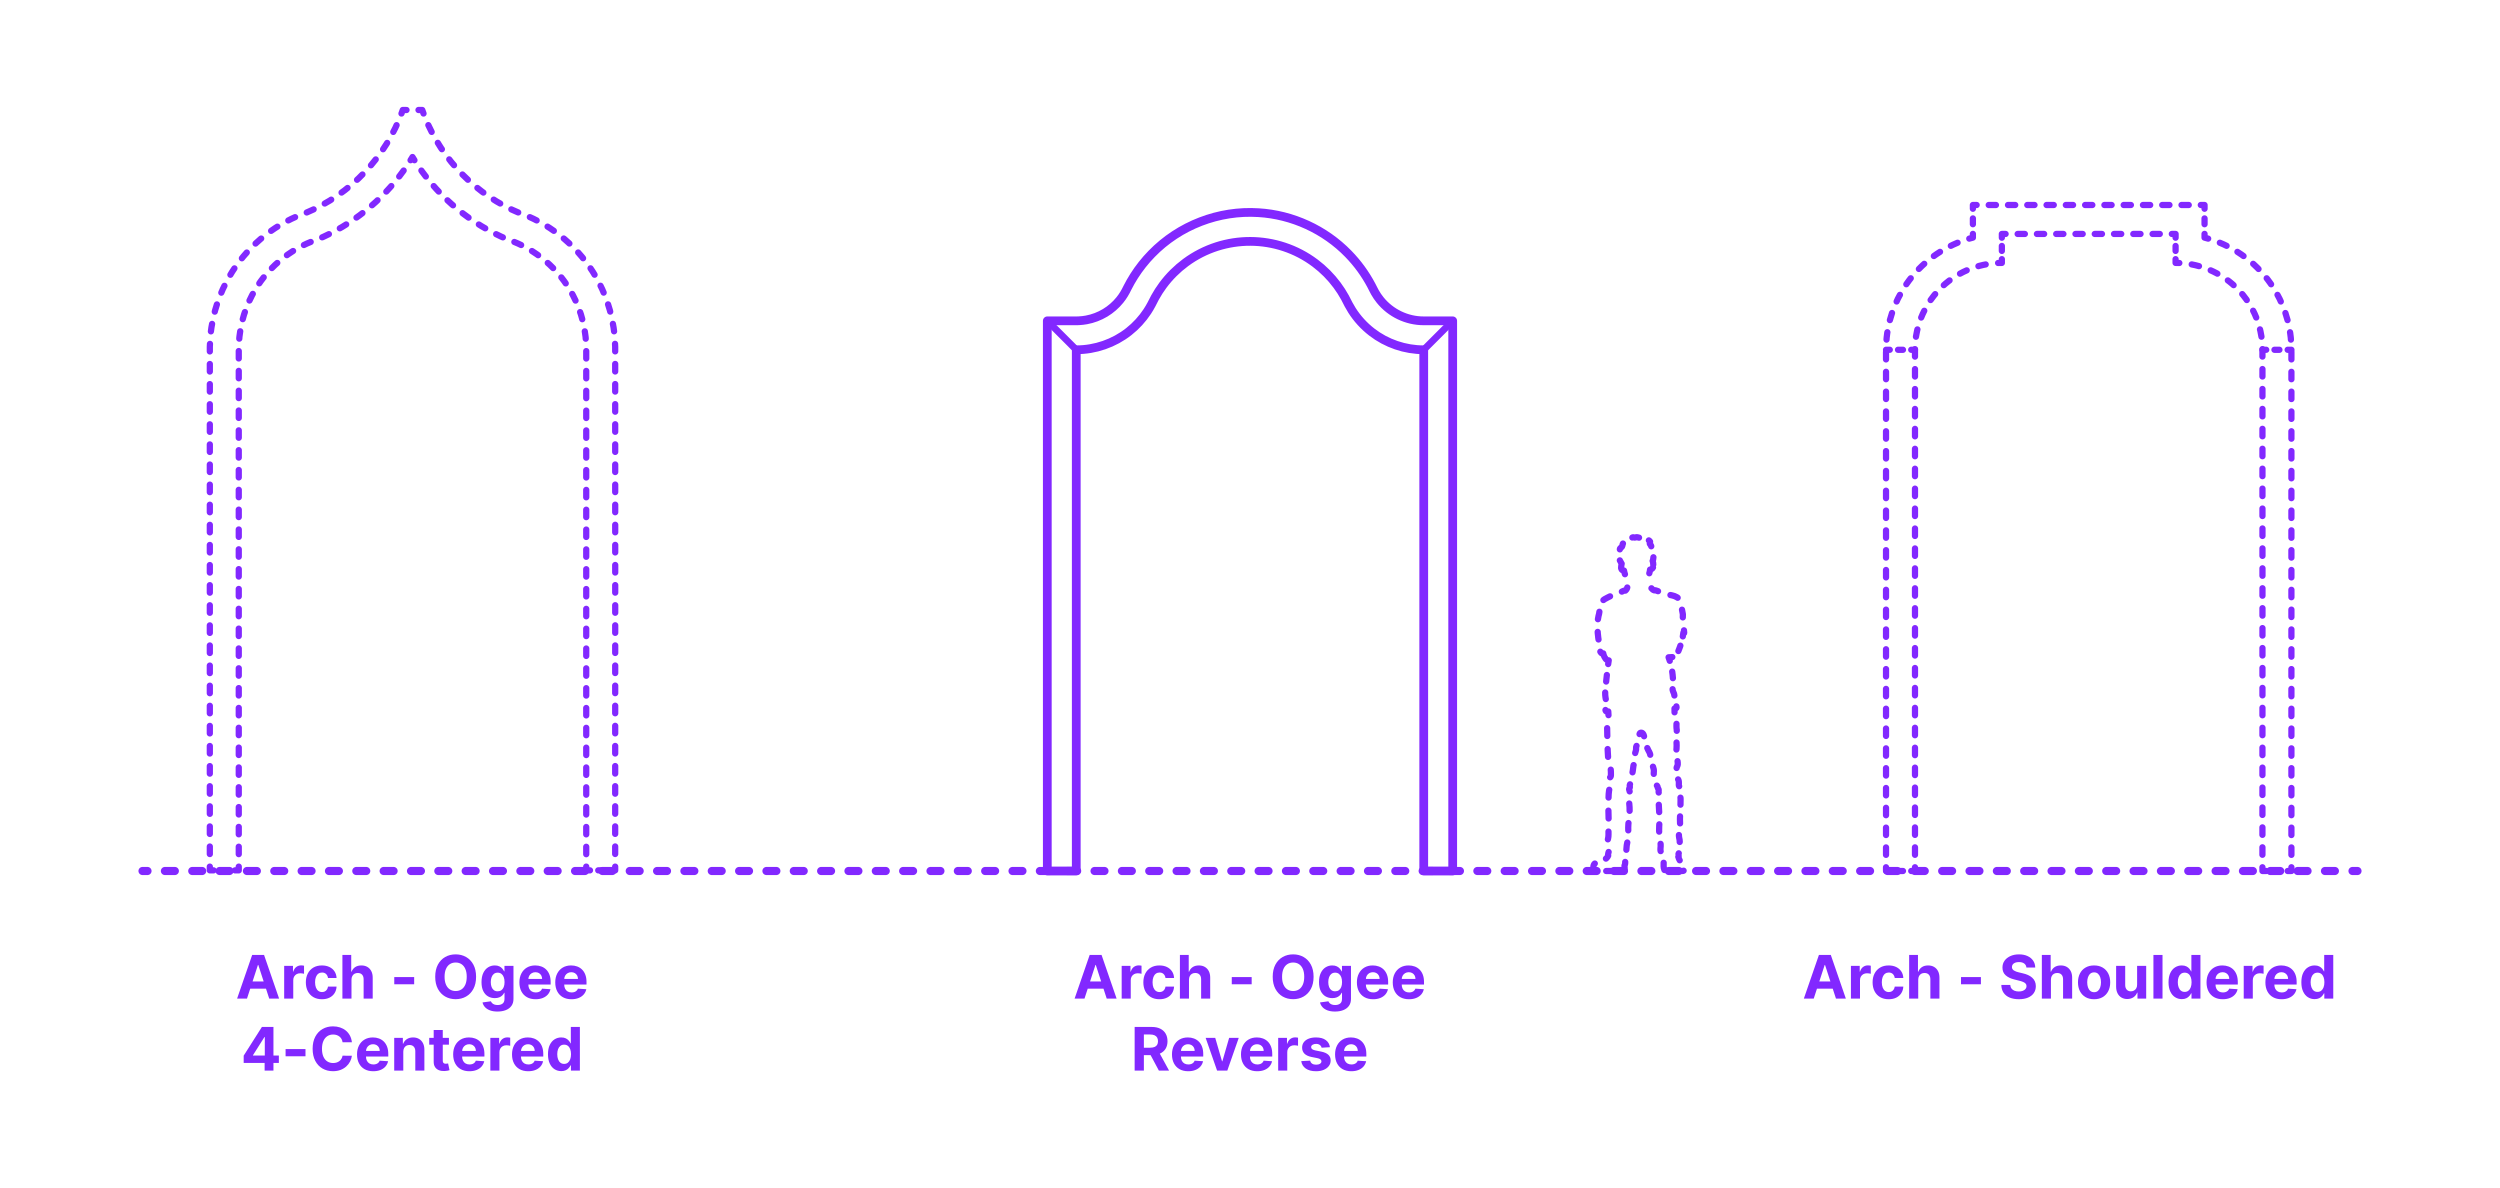 <?xml version="1.0" encoding="utf-8"?>
<!-- Generator: Adobe Illustrator 27.5.0, SVG Export Plug-In . SVG Version: 6.00 Build 0)  -->
<!DOCTYPE svg PUBLIC "-//W3C//DTD SVG 1.1//EN" "http://www.w3.org/Graphics/SVG/1.1/DTD/svg11.dtd">
<svg version="1.1" xmlns:x="http://ns.adobe.com/Extensibility/1.0/" xmlns:i="http://ns.adobe.com/AdobeIllustrator/10.0/" xmlns:graph="http://ns.adobe.com/Graphs/1.0/"
	 xmlns="http://www.w3.org/2000/svg" xmlns:xlink="http://www.w3.org/1999/xlink" x="0px" y="0px" width="1000px" height="475px"
	 viewBox="0 0 1000 475" enable-background="new 0 0 1000 475" xml:space="preserve">
<g id="FILL-BACKGROUND">
	<rect x="0" y="0" fill="#FFFFFF" width="1000" height="475"/>
</g>
<g id="N-TEXT">
	<g id="MTEXT_00000010274745929266676680000000857205875621216932_">
		<g>
			<g>
				<g>
					<path fill="#8228FF" d="M725.496,399.438h-3.955l6.026-17.455h4.755l6.017,17.455h-3.955l-4.372-13.467h-0.136L725.496,399.438
						z M725.249,392.576h9.341v2.881h-9.341V392.576z"/>
					<path fill="#8228FF" d="M740.368,399.438v-13.092h3.52v2.285h0.136c0.239-0.812,0.639-1.428,1.202-1.846
						s1.21-0.627,1.943-0.627c0.182,0,0.378,0.012,0.588,0.035c0.21,0.021,0.395,0.053,0.554,0.094v3.221
						c-0.17-0.051-0.406-0.096-0.708-0.137c-0.301-0.039-0.577-0.059-0.827-0.059c-0.534,0-1.01,0.115-1.428,0.345
						c-0.417,0.229-0.747,0.55-0.988,0.959c-0.242,0.409-0.362,0.88-0.362,1.415v7.406H740.368z"/>
					<path fill="#8228FF" d="M755.479,399.693c-1.341,0-2.493-0.286-3.456-0.857c-0.963-0.57-1.702-1.365-2.216-2.382
						c-0.515-1.017-0.771-2.188-0.771-3.511c0-1.342,0.26-2.52,0.78-3.533s1.26-1.807,2.22-2.378
						c0.96-0.571,2.102-0.856,3.426-0.856c1.142,0,2.142,0.207,3,0.622s1.537,0.997,2.037,1.747s0.776,1.631,0.827,2.643h-3.426
						c-0.097-0.654-0.351-1.181-0.763-1.582c-0.412-0.4-0.951-0.6-1.615-0.6c-0.562,0-1.053,0.151-1.47,0.455
						c-0.417,0.305-0.743,0.746-0.976,1.326c-0.233,0.579-0.35,1.281-0.35,2.104c0,0.835,0.115,1.546,0.345,2.131
						s0.555,1.031,0.976,1.338s0.912,0.46,1.475,0.46c0.415,0,0.789-0.085,1.121-0.256c0.333-0.17,0.608-0.418,0.827-0.745
						s0.362-0.72,0.431-1.181h3.426c-0.057,1-0.328,1.879-0.814,2.638s-1.155,1.351-2.007,1.777
						C757.652,399.479,756.643,399.693,755.479,399.693z"/>
					<path fill="#8228FF" d="M767.291,391.869v7.568h-3.631v-17.455h3.528v6.674h0.154c0.295-0.773,0.772-1.38,1.432-1.82
						c0.659-0.439,1.486-0.66,2.48-0.66c0.909,0,1.703,0.197,2.382,0.592c0.679,0.396,1.207,0.961,1.585,1.696
						s0.564,1.615,0.559,2.638v8.336h-3.631v-7.688c0.005-0.807-0.197-1.436-0.609-1.884c-0.412-0.449-0.987-0.673-1.726-0.673
						c-0.494,0-0.93,0.104-1.308,0.314c-0.378,0.211-0.673,0.516-0.886,0.916S767.296,391.307,767.291,391.869z"/>
					<path fill="#8228FF" d="M792.365,390.829v2.881h-7.96v-2.881H792.365z"/>
					<path fill="#8228FF" d="M810.561,387.002c-0.068-0.688-0.361-1.221-0.878-1.602s-1.219-0.571-2.105-0.571
						c-0.603,0-1.111,0.084-1.526,0.251c-0.415,0.168-0.731,0.399-0.95,0.695c-0.219,0.295-0.328,0.631-0.328,1.006
						c-0.011,0.312,0.056,0.585,0.2,0.818c0.145,0.232,0.345,0.433,0.601,0.6c0.256,0.168,0.551,0.312,0.886,0.436
						c0.335,0.122,0.693,0.226,1.074,0.311l1.568,0.375c0.761,0.171,1.46,0.398,2.097,0.682c0.636,0.285,1.188,0.634,1.653,1.049
						c0.466,0.414,0.828,0.903,1.087,1.466c0.258,0.562,0.391,1.208,0.396,1.935c-0.005,1.068-0.277,1.993-0.814,2.774
						c-0.537,0.781-1.31,1.386-2.318,1.815c-1.009,0.429-2.223,0.643-3.644,0.643c-1.409,0-2.635-0.215-3.678-0.646
						c-1.042-0.433-1.855-1.073-2.438-1.922c-0.583-0.85-0.888-1.902-0.916-3.158h3.571c0.04,0.585,0.209,1.072,0.507,1.461
						c0.298,0.39,0.699,0.683,1.202,0.879c0.503,0.195,1.072,0.293,1.709,0.293c0.625,0,1.169-0.09,1.632-0.271
						c0.463-0.183,0.823-0.436,1.078-0.76c0.256-0.323,0.384-0.695,0.384-1.115c0-0.393-0.115-0.723-0.345-0.989
						c-0.23-0.267-0.565-0.494-1.006-0.682s-0.979-0.358-1.615-0.512l-1.9-0.478c-1.472-0.357-2.633-0.917-3.486-1.679
						c-0.852-0.761-1.275-1.786-1.27-3.077c-0.005-1.057,0.277-1.979,0.848-2.77c0.571-0.789,1.356-1.406,2.356-1.85
						s2.136-0.664,3.409-0.664c1.295,0,2.428,0.221,3.396,0.664s1.723,1.061,2.263,1.85c0.54,0.79,0.818,1.705,0.835,2.744H810.561z
						"/>
					<path fill="#8228FF" d="M820.37,391.869v7.568h-3.631v-17.455h3.528v6.674h0.154c0.295-0.773,0.772-1.38,1.432-1.82
						c0.659-0.439,1.486-0.66,2.48-0.66c0.909,0,1.703,0.197,2.382,0.592c0.679,0.396,1.207,0.961,1.585,1.696
						s0.564,1.615,0.559,2.638v8.336h-3.631v-7.688c0.005-0.807-0.197-1.436-0.609-1.884c-0.412-0.449-0.987-0.673-1.726-0.673
						c-0.494,0-0.93,0.104-1.308,0.314c-0.378,0.211-0.673,0.516-0.886,0.916S820.375,391.307,820.37,391.869z"/>
					<path fill="#8228FF" d="M837.637,399.693c-1.324,0-2.467-0.283-3.431-0.849c-0.963-0.565-1.706-1.354-2.229-2.369
						c-0.523-1.015-0.784-2.192-0.784-3.532c0-1.354,0.261-2.536,0.784-3.551c0.522-1.014,1.266-1.804,2.229-2.369
						c0.963-0.564,2.106-0.848,3.431-0.848c1.324,0,2.467,0.283,3.43,0.848c0.963,0.565,1.706,1.355,2.229,2.369
						c0.522,1.015,0.784,2.197,0.784,3.551c0,1.34-0.261,2.518-0.784,3.532c-0.523,1.015-1.266,1.804-2.229,2.369
						C840.104,399.41,838.961,399.693,837.637,399.693z M837.654,396.881c0.602,0,1.105-0.172,1.508-0.516s0.709-0.814,0.916-1.411
						c0.208-0.597,0.312-1.275,0.312-2.037c0-0.761-0.104-1.44-0.312-2.036c-0.207-0.598-0.513-1.068-0.916-1.416
						c-0.403-0.346-0.906-0.52-1.508-0.52c-0.608,0-1.118,0.174-1.53,0.52c-0.412,0.348-0.722,0.818-0.929,1.416
						c-0.208,0.596-0.311,1.275-0.311,2.036c0,0.762,0.104,1.44,0.311,2.037s0.517,1.067,0.929,1.411
						C836.536,396.709,837.046,396.881,837.654,396.881z"/>
					<path fill="#8228FF" d="M854.844,393.863v-7.518h3.631v13.092h-3.486v-2.379h-0.137c-0.295,0.768-0.785,1.385-1.47,1.85
						c-0.685,0.467-1.519,0.699-2.501,0.699c-0.875,0-1.645-0.199-2.31-0.597c-0.665-0.397-1.183-0.963-1.555-1.696
						c-0.372-0.732-0.561-1.61-0.567-2.633v-8.336h3.631v7.688c0.005,0.773,0.213,1.384,0.622,1.833
						c0.409,0.448,0.958,0.673,1.645,0.673c0.438,0,0.847-0.101,1.227-0.303c0.381-0.201,0.689-0.501,0.925-0.898
						C854.735,394.939,854.85,394.448,854.844,393.863z"/>
					<path fill="#8228FF" d="M865.003,381.982v17.455h-3.631v-17.455H865.003z"/>
					<path fill="#8228FF" d="M872.725,399.65c-0.995,0-1.894-0.258-2.698-0.771s-1.44-1.273-1.909-2.275
						c-0.469-1.003-0.703-2.234-0.703-3.695c0-1.5,0.242-2.748,0.725-3.745s1.126-1.745,1.93-2.241
						c0.804-0.498,1.686-0.746,2.646-0.746c0.733,0,1.345,0.123,1.837,0.371c0.491,0.246,0.889,0.554,1.193,0.92
						c0.304,0.367,0.536,0.727,0.695,1.078h0.111v-6.562h3.622v17.455h-3.58v-2.098h-0.153c-0.17,0.364-0.411,0.724-0.72,1.078
						c-0.31,0.355-0.71,0.65-1.202,0.883C874.027,399.533,873.429,399.65,872.725,399.65z M873.875,396.761
						c0.585,0,1.081-0.16,1.487-0.481c0.406-0.32,0.719-0.771,0.938-1.351s0.328-1.259,0.328-2.037s-0.108-1.454-0.324-2.028
						c-0.216-0.574-0.528-1.018-0.938-1.33c-0.409-0.312-0.906-0.469-1.491-0.469c-0.597,0-1.1,0.162-1.509,0.486
						c-0.409,0.324-0.719,0.772-0.929,1.347c-0.21,0.573-0.315,1.238-0.315,1.994c0,0.761,0.106,1.433,0.32,2.016
						c0.213,0.583,0.522,1.037,0.929,1.364C872.777,396.598,873.278,396.761,873.875,396.761z"/>
					<path fill="#8228FF" d="M889.113,399.693c-1.346,0-2.504-0.275-3.473-0.823s-1.715-1.327-2.237-2.335
						c-0.523-1.009-0.784-2.203-0.784-3.584c0-1.347,0.261-2.528,0.784-3.545c0.522-1.018,1.26-1.811,2.211-2.379
						c0.952-0.567,2.07-0.852,3.354-0.852c0.863,0,1.669,0.138,2.416,0.413c0.747,0.276,1.4,0.688,1.96,1.24
						c0.56,0.552,0.996,1.243,1.308,2.075s0.469,1.806,0.469,2.919v0.997h-11.054v-2.25h7.637c0-0.522-0.114-0.985-0.341-1.389
						c-0.227-0.404-0.541-0.721-0.941-0.951c-0.401-0.229-0.865-0.345-1.394-0.345c-0.551,0-1.039,0.126-1.462,0.38
						c-0.423,0.252-0.754,0.59-0.993,1.014s-0.361,0.894-0.367,1.41v2.14c0,0.647,0.121,1.208,0.362,1.679
						c0.242,0.472,0.584,0.836,1.027,1.092c0.443,0.255,0.968,0.383,1.577,0.383c0.403,0,0.772-0.057,1.108-0.17
						c0.335-0.114,0.622-0.285,0.861-0.512c0.238-0.228,0.42-0.506,0.545-0.836l3.358,0.223c-0.17,0.807-0.519,1.51-1.044,2.109
						c-0.526,0.6-1.202,1.064-2.029,1.397C891.146,399.526,890.192,399.693,889.113,399.693z"/>
					<path fill="#8228FF" d="M897.491,399.438v-13.092h3.52v2.285h0.136c0.239-0.812,0.639-1.428,1.202-1.846
						s1.21-0.627,1.943-0.627c0.182,0,0.378,0.012,0.588,0.035c0.21,0.021,0.395,0.053,0.554,0.094v3.221
						c-0.17-0.051-0.406-0.096-0.708-0.137c-0.301-0.039-0.577-0.059-0.827-0.059c-0.534,0-1.01,0.115-1.428,0.345
						c-0.417,0.229-0.747,0.55-0.988,0.959c-0.242,0.409-0.362,0.88-0.362,1.415v7.406H897.491z"/>
					<path fill="#8228FF" d="M912.653,399.693c-1.346,0-2.504-0.275-3.473-0.823s-1.715-1.327-2.237-2.335
						c-0.523-1.009-0.784-2.203-0.784-3.584c0-1.347,0.261-2.528,0.784-3.545c0.522-1.018,1.26-1.811,2.211-2.379
						c0.952-0.567,2.07-0.852,3.354-0.852c0.863,0,1.669,0.138,2.416,0.413c0.747,0.276,1.4,0.688,1.96,1.24
						c0.56,0.552,0.996,1.243,1.308,2.075s0.469,1.806,0.469,2.919v0.997h-11.054v-2.25h7.637c0-0.522-0.114-0.985-0.341-1.389
						c-0.227-0.404-0.541-0.721-0.941-0.951c-0.401-0.229-0.865-0.345-1.394-0.345c-0.551,0-1.039,0.126-1.462,0.38
						c-0.423,0.252-0.754,0.59-0.993,1.014s-0.361,0.894-0.367,1.41v2.14c0,0.647,0.121,1.208,0.362,1.679
						c0.242,0.472,0.584,0.836,1.027,1.092c0.443,0.255,0.968,0.383,1.577,0.383c0.403,0,0.772-0.057,1.108-0.17
						c0.335-0.114,0.622-0.285,0.861-0.512c0.238-0.228,0.42-0.506,0.545-0.836l3.358,0.223c-0.17,0.807-0.519,1.51-1.044,2.109
						c-0.526,0.6-1.202,1.064-2.029,1.397C914.686,399.526,913.732,399.693,912.653,399.693z"/>
					<path fill="#8228FF" d="M925.855,399.65c-0.995,0-1.894-0.258-2.698-0.771s-1.44-1.273-1.909-2.275
						c-0.469-1.003-0.703-2.234-0.703-3.695c0-1.5,0.242-2.748,0.725-3.745s1.126-1.745,1.93-2.241
						c0.804-0.498,1.686-0.746,2.646-0.746c0.733,0,1.345,0.123,1.837,0.371c0.491,0.246,0.889,0.554,1.193,0.92
						c0.304,0.367,0.536,0.727,0.695,1.078h0.111v-6.562h3.622v17.455h-3.58v-2.098h-0.153c-0.17,0.364-0.411,0.724-0.72,1.078
						c-0.31,0.355-0.71,0.65-1.202,0.883C927.157,399.533,926.559,399.65,925.855,399.65z M927.005,396.761
						c0.585,0,1.081-0.16,1.487-0.481c0.406-0.32,0.719-0.771,0.938-1.351s0.328-1.259,0.328-2.037s-0.108-1.454-0.324-2.028
						c-0.216-0.574-0.528-1.018-0.938-1.33c-0.409-0.312-0.906-0.469-1.491-0.469c-0.597,0-1.1,0.162-1.509,0.486
						c-0.409,0.324-0.719,0.772-0.929,1.347c-0.21,0.573-0.315,1.238-0.315,1.994c0,0.761,0.106,1.433,0.32,2.016
						c0.213,0.583,0.522,1.037,0.929,1.364C925.907,396.598,926.409,396.761,927.005,396.761z"/>
				</g>
			</g>
		</g>
	</g>
	<g id="MTEXT_00000043426686605371896070000000322376558271364028_">
		<g>
			<g>
				<g>
					<path fill="#8228FF" d="M98.797,399.438h-3.955l6.026-17.455h4.755l6.017,17.455h-3.955l-4.372-13.467h-0.136L98.797,399.438z
						 M98.55,392.576h9.341v2.881H98.55V392.576z"/>
					<path fill="#8228FF" d="M113.669,399.438v-13.092h3.52v2.285h0.136c0.239-0.812,0.639-1.428,1.202-1.846
						s1.21-0.627,1.943-0.627c0.182,0,0.378,0.012,0.588,0.035c0.21,0.021,0.395,0.053,0.554,0.094v3.221
						c-0.17-0.051-0.406-0.096-0.708-0.137c-0.301-0.039-0.577-0.059-0.827-0.059c-0.534,0-1.01,0.115-1.428,0.345
						c-0.417,0.229-0.747,0.55-0.988,0.959c-0.242,0.409-0.362,0.88-0.362,1.415v7.406H113.669z"/>
					<path fill="#8228FF" d="M128.78,399.693c-1.341,0-2.493-0.286-3.456-0.857c-0.963-0.57-1.702-1.365-2.216-2.382
						c-0.515-1.017-0.771-2.188-0.771-3.511c0-1.342,0.26-2.52,0.78-3.533s1.26-1.807,2.22-2.378
						c0.96-0.571,2.102-0.856,3.426-0.856c1.142,0,2.142,0.207,3,0.622s1.537,0.997,2.037,1.747s0.776,1.631,0.827,2.643h-3.426
						c-0.097-0.654-0.351-1.181-0.763-1.582c-0.412-0.4-0.951-0.6-1.615-0.6c-0.562,0-1.053,0.151-1.47,0.455
						c-0.417,0.305-0.743,0.746-0.976,1.326c-0.233,0.579-0.35,1.281-0.35,2.104c0,0.835,0.115,1.546,0.345,2.131
						s0.555,1.031,0.976,1.338s0.912,0.46,1.475,0.46c0.415,0,0.789-0.085,1.121-0.256c0.333-0.17,0.608-0.418,0.827-0.745
						s0.362-0.72,0.431-1.181h3.426c-0.057,1-0.328,1.879-0.814,2.638s-1.155,1.351-2.007,1.777
						C130.954,399.479,129.945,399.693,128.78,399.693z"/>
					<path fill="#8228FF" d="M140.593,391.869v7.568h-3.631v-17.455h3.528v6.674h0.154c0.295-0.773,0.772-1.38,1.432-1.82
						c0.659-0.439,1.486-0.66,2.48-0.66c0.909,0,1.703,0.197,2.382,0.592c0.679,0.396,1.207,0.961,1.585,1.696
						s0.564,1.615,0.559,2.638v8.336h-3.631v-7.688c0.005-0.807-0.197-1.436-0.609-1.884c-0.412-0.449-0.987-0.673-1.726-0.673
						c-0.494,0-0.93,0.104-1.308,0.314c-0.378,0.211-0.673,0.516-0.886,0.916S140.598,391.307,140.593,391.869z"/>
					<path fill="#8228FF" d="M165.667,390.829v2.881h-7.96v-2.881H165.667z"/>
					<path fill="#8228FF" d="M190.433,390.71c0,1.903-0.359,3.522-1.078,4.858c-0.719,1.334-1.696,2.354-2.932,3.055
						s-2.624,1.053-4.164,1.053c-1.551,0-2.943-0.353-4.176-1.057c-1.233-0.705-2.208-1.725-2.923-3.061
						c-0.716-1.334-1.074-2.951-1.074-4.849c0-1.903,0.358-3.522,1.074-4.858c0.716-1.335,1.69-2.354,2.923-3.055
						c1.233-0.702,2.625-1.053,4.176-1.053c1.54,0,2.928,0.351,4.164,1.053c1.236,0.701,2.213,1.72,2.932,3.055
						C190.074,387.188,190.433,388.807,190.433,390.71z M186.692,390.71c0-1.233-0.183-2.272-0.55-3.12
						c-0.367-0.846-0.882-1.488-1.547-1.926s-1.443-0.656-2.335-0.656s-1.67,0.219-2.335,0.656c-0.665,0.438-1.181,1.08-1.547,1.926
						c-0.367,0.848-0.55,1.887-0.55,3.12s0.183,2.272,0.55,3.119c0.366,0.847,0.882,1.489,1.547,1.927
						c0.665,0.438,1.443,0.656,2.335,0.656s1.671-0.219,2.335-0.656s1.18-1.08,1.547-1.927S186.692,391.943,186.692,390.71z"/>
					<path fill="#8228FF" d="M198.99,404.619c-1.176,0-2.184-0.161-3.021-0.482c-0.838-0.32-1.504-0.757-1.999-1.308
						c-0.494-0.552-0.815-1.171-0.963-1.858l3.358-0.451c0.102,0.262,0.264,0.506,0.486,0.732c0.222,0.228,0.516,0.41,0.882,0.551
						c0.367,0.139,0.814,0.208,1.342,0.208c0.79,0,1.442-0.191,1.956-0.575c0.514-0.383,0.771-1.023,0.771-1.922v-2.395h-0.153
						c-0.159,0.363-0.398,0.707-0.716,1.031c-0.318,0.324-0.727,0.588-1.227,0.793c-0.5,0.204-1.097,0.307-1.79,0.307
						c-0.983,0-1.876-0.229-2.681-0.687s-1.443-1.159-1.917-2.104c-0.475-0.947-0.712-2.145-0.712-3.593
						c0-1.483,0.242-2.722,0.725-3.716s1.126-1.738,1.93-2.233c0.804-0.494,1.686-0.741,2.646-0.741
						c0.733,0,1.347,0.123,1.841,0.371c0.495,0.246,0.894,0.554,1.198,0.92c0.304,0.367,0.538,0.727,0.703,1.078h0.136v-2.199h3.605
						v13.219c0,1.113-0.272,2.046-0.818,2.796c-0.546,0.75-1.3,1.313-2.263,1.692C201.347,404.43,200.24,404.619,198.99,404.619z
						 M199.067,396.522c0.585,0,1.081-0.146,1.487-0.438c0.406-0.293,0.719-0.714,0.938-1.262c0.219-0.549,0.328-1.206,0.328-1.973
						c0-0.768-0.108-1.434-0.324-1.999c-0.216-0.565-0.528-1.005-0.938-1.317c-0.409-0.312-0.906-0.469-1.491-0.469
						c-0.597,0-1.1,0.161-1.509,0.482c-0.409,0.32-0.719,0.766-0.929,1.334c-0.21,0.567-0.315,1.224-0.315,1.969
						c0,0.755,0.106,1.407,0.32,1.955c0.213,0.549,0.522,0.972,0.929,1.27C197.969,396.373,198.47,396.522,199.067,396.522z"/>
					<path fill="#8228FF" d="M214.254,399.693c-1.346,0-2.504-0.275-3.473-0.823s-1.715-1.327-2.237-2.335
						c-0.523-1.009-0.784-2.203-0.784-3.584c0-1.347,0.261-2.528,0.784-3.545c0.522-1.018,1.26-1.811,2.211-2.379
						c0.952-0.567,2.07-0.852,3.354-0.852c0.863,0,1.669,0.138,2.416,0.413c0.747,0.276,1.4,0.688,1.96,1.24
						c0.56,0.552,0.996,1.243,1.308,2.075s0.469,1.806,0.469,2.919v0.997h-11.054v-2.25h7.637c0-0.522-0.114-0.985-0.341-1.389
						c-0.227-0.404-0.541-0.721-0.941-0.951c-0.401-0.229-0.865-0.345-1.394-0.345c-0.551,0-1.039,0.126-1.462,0.38
						c-0.423,0.252-0.754,0.59-0.993,1.014s-0.361,0.894-0.367,1.41v2.14c0,0.647,0.121,1.208,0.362,1.679
						c0.242,0.472,0.584,0.836,1.027,1.092c0.443,0.255,0.968,0.383,1.577,0.383c0.403,0,0.772-0.057,1.108-0.17
						c0.335-0.114,0.622-0.285,0.861-0.512c0.238-0.228,0.42-0.506,0.545-0.836l3.358,0.223c-0.17,0.807-0.519,1.51-1.044,2.109
						c-0.526,0.6-1.202,1.064-2.029,1.397C216.287,399.526,215.333,399.693,214.254,399.693z"/>
					<path fill="#8228FF" d="M228.598,399.693c-1.346,0-2.504-0.275-3.473-0.823s-1.715-1.327-2.237-2.335
						c-0.523-1.009-0.784-2.203-0.784-3.584c0-1.347,0.261-2.528,0.784-3.545c0.522-1.018,1.26-1.811,2.211-2.379
						c0.952-0.567,2.07-0.852,3.354-0.852c0.863,0,1.669,0.138,2.416,0.413c0.747,0.276,1.4,0.688,1.96,1.24
						c0.56,0.552,0.996,1.243,1.308,2.075s0.469,1.806,0.469,2.919v0.997h-11.054v-2.25h7.637c0-0.522-0.114-0.985-0.341-1.389
						c-0.227-0.404-0.541-0.721-0.941-0.951c-0.401-0.229-0.865-0.345-1.394-0.345c-0.551,0-1.039,0.126-1.462,0.38
						c-0.423,0.252-0.754,0.59-0.993,1.014s-0.361,0.894-0.367,1.41v2.14c0,0.647,0.121,1.208,0.362,1.679
						c0.242,0.472,0.584,0.836,1.027,1.092c0.443,0.255,0.968,0.383,1.577,0.383c0.403,0,0.772-0.057,1.108-0.17
						c0.335-0.114,0.622-0.285,0.861-0.512c0.238-0.228,0.42-0.506,0.545-0.836l3.358,0.223c-0.17,0.807-0.519,1.51-1.044,2.109
						c-0.526,0.6-1.202,1.064-2.029,1.397C230.63,399.526,229.677,399.693,228.598,399.693z"/>
					<path fill="#8228FF" d="M97.472,425.168v-2.906l7.287-11.479h2.506v4.022h-1.483l-4.594,7.27v0.137h10.355v2.957H97.472z
						 M105.85,428.236v-3.954l0.068-1.287v-12.213h3.46v17.454H105.85z"/>
					<path fill="#8228FF" d="M122.196,419.629v2.881h-7.96v-2.881H122.196z"/>
					<path fill="#8228FF" d="M140.759,416.893h-3.733c-0.068-0.482-0.208-0.912-0.417-1.291c-0.21-0.377-0.48-0.699-0.81-0.967
						c-0.33-0.268-0.709-0.472-1.138-0.613c-0.429-0.143-0.894-0.214-1.394-0.214c-0.903,0-1.69,0.224-2.361,0.669
						c-0.67,0.446-1.19,1.094-1.56,1.943c-0.37,0.85-0.554,1.879-0.554,3.09c0,1.244,0.186,2.289,0.558,3.137
						c0.372,0.846,0.894,1.485,1.564,1.917c0.67,0.433,1.446,0.647,2.327,0.647c0.495,0,0.953-0.064,1.376-0.195
						s0.8-0.322,1.129-0.576c0.33-0.252,0.604-0.561,0.822-0.924s0.371-0.779,0.456-1.244l3.733,0.017
						c-0.097,0.801-0.336,1.572-0.72,2.313c-0.383,0.742-0.897,1.404-1.542,1.986s-1.412,1.043-2.301,1.381
						s-1.894,0.507-3.013,0.507c-1.557,0-2.947-0.353-4.172-1.058c-1.225-0.703-2.19-1.724-2.897-3.059
						c-0.708-1.336-1.061-2.952-1.061-4.85c0-1.904,0.358-3.523,1.074-4.858s1.688-2.354,2.915-3.056
						c1.228-0.701,2.608-1.053,4.142-1.053c1.011,0,1.95,0.143,2.817,0.427c0.866,0.284,1.635,0.698,2.305,1.24
						s1.217,1.206,1.641,1.989C140.368,414.984,140.64,415.882,140.759,416.893z"/>
					<path fill="#8228FF" d="M149.307,428.492c-1.346,0-2.504-0.273-3.473-0.822s-1.715-1.326-2.237-2.335
						c-0.523-1.009-0.784-2.203-0.784-3.584c0-1.347,0.261-2.528,0.784-3.546c0.522-1.017,1.26-1.809,2.211-2.377
						s2.07-0.853,3.354-0.853c0.863,0,1.669,0.138,2.416,0.413s1.4,0.689,1.96,1.24c0.56,0.551,0.996,1.243,1.308,2.075
						c0.312,0.833,0.469,1.806,0.469,2.919v0.997h-11.054v-2.25h7.637c0-0.522-0.114-0.985-0.341-1.39
						c-0.227-0.402-0.541-0.72-0.941-0.949c-0.401-0.23-0.865-0.346-1.394-0.346c-0.551,0-1.039,0.127-1.462,0.379
						c-0.423,0.254-0.754,0.592-0.993,1.015s-0.361,0.894-0.367,1.411v2.139c0,0.647,0.121,1.207,0.362,1.679
						c0.242,0.472,0.584,0.835,1.027,1.091c0.443,0.256,0.968,0.384,1.577,0.384c0.403,0,0.772-0.057,1.108-0.171
						c0.335-0.113,0.622-0.283,0.861-0.511c0.238-0.228,0.42-0.506,0.545-0.835l3.358,0.221c-0.17,0.807-0.519,1.51-1.044,2.109
						c-0.526,0.6-1.202,1.066-2.029,1.398C151.34,428.326,150.387,428.492,149.307,428.492z"/>
					<path fill="#8228FF" d="M161.316,420.668v7.568h-3.631v-13.09h3.46v2.309h0.153c0.29-0.761,0.775-1.364,1.458-1.811
						c0.682-0.445,1.508-0.669,2.48-0.669c0.909,0,1.702,0.198,2.378,0.597c0.676,0.397,1.202,0.965,1.577,1.7
						s0.562,1.612,0.562,2.629v8.335h-3.631v-7.688c0.006-0.801-0.199-1.428-0.613-1.879c-0.415-0.451-0.986-0.678-1.713-0.678
						c-0.489,0-0.919,0.105-1.291,0.315s-0.662,0.516-0.87,0.917C161.428,419.625,161.321,420.105,161.316,420.668z"/>
					<path fill="#8228FF" d="M179.571,415.146v2.727h-7.884v-2.727H179.571z M173.478,412.01h3.63v12.204
						c0,0.335,0.051,0.596,0.153,0.78c0.103,0.185,0.246,0.314,0.431,0.388s0.399,0.11,0.644,0.11c0.17,0,0.341-0.016,0.511-0.047
						s0.301-0.055,0.392-0.072l0.571,2.701c-0.182,0.058-0.438,0.124-0.767,0.201c-0.33,0.076-0.73,0.123-1.202,0.141
						c-0.875,0.033-1.641-0.082-2.297-0.35s-1.166-0.682-1.53-1.244s-0.542-1.273-0.537-2.131V412.01z"/>
					<path fill="#8228FF" d="M187.761,428.492c-1.346,0-2.504-0.273-3.473-0.822s-1.715-1.326-2.237-2.335
						c-0.523-1.009-0.784-2.203-0.784-3.584c0-1.347,0.261-2.528,0.784-3.546c0.522-1.017,1.26-1.809,2.211-2.377
						s2.07-0.853,3.354-0.853c0.863,0,1.669,0.138,2.416,0.413s1.4,0.689,1.96,1.24c0.56,0.551,0.996,1.243,1.308,2.075
						c0.312,0.833,0.469,1.806,0.469,2.919v0.997h-11.054v-2.25h7.637c0-0.522-0.114-0.985-0.341-1.39
						c-0.227-0.402-0.541-0.72-0.941-0.949c-0.401-0.23-0.865-0.346-1.394-0.346c-0.551,0-1.039,0.127-1.462,0.379
						c-0.423,0.254-0.754,0.592-0.993,1.015s-0.361,0.894-0.367,1.411v2.139c0,0.647,0.121,1.207,0.362,1.679
						c0.242,0.472,0.584,0.835,1.027,1.091c0.443,0.256,0.968,0.384,1.577,0.384c0.403,0,0.772-0.057,1.108-0.171
						c0.335-0.113,0.622-0.283,0.861-0.511c0.238-0.228,0.42-0.506,0.545-0.835l3.358,0.221c-0.17,0.807-0.519,1.51-1.044,2.109
						c-0.526,0.6-1.202,1.066-2.029,1.398C189.794,428.326,188.841,428.492,187.761,428.492z"/>
					<path fill="#8228FF" d="M196.139,428.236v-13.09h3.52v2.283h0.136c0.239-0.812,0.639-1.428,1.202-1.845
						c0.562-0.418,1.21-0.626,1.943-0.626c0.182,0,0.378,0.011,0.588,0.033c0.21,0.023,0.395,0.055,0.554,0.094v3.222
						c-0.17-0.051-0.406-0.097-0.708-0.136c-0.301-0.04-0.577-0.061-0.827-0.061c-0.534,0-1.01,0.115-1.428,0.346
						c-0.417,0.23-0.747,0.55-0.988,0.959c-0.242,0.408-0.362,0.881-0.362,1.414v7.406H196.139z"/>
					<path fill="#8228FF" d="M211.301,428.492c-1.346,0-2.504-0.273-3.473-0.822s-1.715-1.326-2.237-2.335
						c-0.523-1.009-0.784-2.203-0.784-3.584c0-1.347,0.261-2.528,0.784-3.546c0.522-1.017,1.26-1.809,2.211-2.377
						s2.07-0.853,3.354-0.853c0.863,0,1.669,0.138,2.416,0.413s1.4,0.689,1.96,1.24c0.56,0.551,0.996,1.243,1.308,2.075
						c0.312,0.833,0.469,1.806,0.469,2.919v0.997h-11.054v-2.25h7.637c0-0.522-0.114-0.985-0.341-1.39
						c-0.227-0.402-0.541-0.72-0.941-0.949c-0.401-0.23-0.865-0.346-1.394-0.346c-0.551,0-1.039,0.127-1.462,0.379
						c-0.423,0.254-0.754,0.592-0.993,1.015s-0.361,0.894-0.367,1.411v2.139c0,0.647,0.121,1.207,0.362,1.679
						c0.242,0.472,0.584,0.835,1.027,1.091c0.443,0.256,0.968,0.384,1.577,0.384c0.403,0,0.772-0.057,1.108-0.171
						c0.335-0.113,0.622-0.283,0.861-0.511c0.238-0.228,0.42-0.506,0.545-0.835l3.358,0.221c-0.17,0.807-0.519,1.51-1.044,2.109
						c-0.526,0.6-1.202,1.066-2.029,1.398C213.333,428.326,212.38,428.492,211.301,428.492z"/>
					<path fill="#8228FF" d="M224.503,428.449c-0.995,0-1.894-0.256-2.698-0.771s-1.44-1.272-1.909-2.276
						c-0.469-1.002-0.703-2.233-0.703-3.693c0-1.5,0.242-2.749,0.725-3.746c0.483-0.998,1.126-1.744,1.93-2.242
						c0.804-0.496,1.686-0.745,2.646-0.745c0.733,0,1.345,0.124,1.837,0.37c0.491,0.248,0.889,0.555,1.193,0.921
						c0.304,0.366,0.536,0.726,0.695,1.078h0.111v-6.562h3.622v17.454h-3.58v-2.096h-0.153c-0.17,0.363-0.411,0.723-0.72,1.078
						c-0.31,0.355-0.71,0.648-1.202,0.882C225.805,428.334,225.207,428.449,224.503,428.449z M225.653,425.561
						c0.585,0,1.081-0.16,1.487-0.481s0.719-0.771,0.938-1.351c0.219-0.58,0.328-1.259,0.328-2.037s-0.108-1.455-0.324-2.028
						c-0.216-0.573-0.528-1.017-0.938-1.329c-0.409-0.312-0.906-0.469-1.491-0.469c-0.597,0-1.1,0.161-1.509,0.485
						c-0.409,0.323-0.719,0.772-0.929,1.347c-0.21,0.574-0.315,1.238-0.315,1.994c0,0.762,0.106,1.434,0.32,2.016
						c0.213,0.582,0.522,1.037,0.929,1.363C224.555,425.397,225.057,425.561,225.653,425.561z"/>
				</g>
			</g>
		</g>
	</g>
	<g id="MTEXT_00000069374346912285125780000017814122847799165070_">
		<g>
			<g>
				<g>
					<path fill="#8228FF" d="M433.797,399.438h-3.955l6.026-17.455h4.755l6.017,17.455h-3.955l-4.372-13.467h-0.136L433.797,399.438
						z M433.55,392.576h9.341v2.881h-9.341V392.576z"/>
					<path fill="#8228FF" d="M448.669,399.438v-13.092h3.52v2.285h0.136c0.239-0.812,0.639-1.428,1.202-1.846
						s1.21-0.627,1.943-0.627c0.182,0,0.378,0.012,0.588,0.035c0.21,0.021,0.395,0.053,0.554,0.094v3.221
						c-0.17-0.051-0.406-0.096-0.708-0.137c-0.301-0.039-0.577-0.059-0.827-0.059c-0.534,0-1.01,0.115-1.428,0.345
						c-0.417,0.229-0.747,0.55-0.988,0.959c-0.242,0.409-0.362,0.88-0.362,1.415v7.406H448.669z"/>
					<path fill="#8228FF" d="M463.78,399.693c-1.341,0-2.493-0.286-3.456-0.857c-0.963-0.57-1.702-1.365-2.216-2.382
						c-0.515-1.017-0.771-2.188-0.771-3.511c0-1.342,0.26-2.52,0.78-3.533s1.26-1.807,2.22-2.378
						c0.96-0.571,2.102-0.856,3.426-0.856c1.142,0,2.142,0.207,3,0.622s1.537,0.997,2.037,1.747s0.776,1.631,0.827,2.643h-3.426
						c-0.097-0.654-0.351-1.181-0.763-1.582c-0.412-0.4-0.951-0.6-1.615-0.6c-0.562,0-1.053,0.151-1.47,0.455
						c-0.417,0.305-0.743,0.746-0.976,1.326c-0.233,0.579-0.35,1.281-0.35,2.104c0,0.835,0.115,1.546,0.345,2.131
						s0.555,1.031,0.976,1.338s0.912,0.46,1.475,0.46c0.415,0,0.789-0.085,1.121-0.256c0.333-0.17,0.608-0.418,0.827-0.745
						s0.362-0.72,0.431-1.181h3.426c-0.057,1-0.328,1.879-0.814,2.638s-1.155,1.351-2.007,1.777
						C465.954,399.479,464.945,399.693,463.78,399.693z"/>
					<path fill="#8228FF" d="M475.593,391.869v7.568h-3.631v-17.455h3.528v6.674h0.154c0.295-0.773,0.772-1.38,1.432-1.82
						c0.659-0.439,1.486-0.66,2.48-0.66c0.909,0,1.703,0.197,2.382,0.592c0.679,0.396,1.207,0.961,1.585,1.696
						s0.564,1.615,0.559,2.638v8.336h-3.631v-7.688c0.005-0.807-0.197-1.436-0.609-1.884c-0.412-0.449-0.987-0.673-1.726-0.673
						c-0.494,0-0.93,0.104-1.308,0.314c-0.378,0.211-0.673,0.516-0.886,0.916S475.598,391.307,475.593,391.869z"/>
					<path fill="#8228FF" d="M500.667,390.829v2.881h-7.96v-2.881H500.667z"/>
					<path fill="#8228FF" d="M525.433,390.71c0,1.903-0.359,3.522-1.078,4.858c-0.719,1.334-1.696,2.354-2.932,3.055
						s-2.624,1.053-4.164,1.053c-1.551,0-2.943-0.353-4.176-1.057c-1.233-0.705-2.208-1.725-2.923-3.061
						c-0.716-1.334-1.074-2.951-1.074-4.849c0-1.903,0.358-3.522,1.074-4.858c0.716-1.335,1.69-2.354,2.923-3.055
						c1.233-0.702,2.625-1.053,4.176-1.053c1.54,0,2.928,0.351,4.164,1.053c1.236,0.701,2.213,1.72,2.932,3.055
						C525.074,387.188,525.433,388.807,525.433,390.71z M521.692,390.71c0-1.233-0.183-2.272-0.55-3.12
						c-0.367-0.846-0.882-1.488-1.547-1.926s-1.443-0.656-2.335-0.656s-1.67,0.219-2.335,0.656c-0.665,0.438-1.181,1.08-1.547,1.926
						c-0.367,0.848-0.55,1.887-0.55,3.12s0.183,2.272,0.55,3.119c0.366,0.847,0.882,1.489,1.547,1.927
						c0.665,0.438,1.443,0.656,2.335,0.656s1.671-0.219,2.335-0.656s1.18-1.08,1.547-1.927S521.692,391.943,521.692,390.71z"/>
					<path fill="#8228FF" d="M533.99,404.619c-1.176,0-2.184-0.161-3.021-0.482c-0.838-0.32-1.504-0.757-1.999-1.308
						c-0.494-0.552-0.815-1.171-0.963-1.858l3.358-0.451c0.102,0.262,0.264,0.506,0.486,0.732c0.222,0.228,0.516,0.41,0.882,0.551
						c0.367,0.139,0.814,0.208,1.342,0.208c0.79,0,1.442-0.191,1.956-0.575c0.514-0.383,0.771-1.023,0.771-1.922v-2.395h-0.153
						c-0.159,0.363-0.398,0.707-0.716,1.031c-0.318,0.324-0.727,0.588-1.227,0.793c-0.5,0.204-1.097,0.307-1.79,0.307
						c-0.983,0-1.876-0.229-2.681-0.687s-1.443-1.159-1.917-2.104c-0.475-0.947-0.712-2.145-0.712-3.593
						c0-1.483,0.242-2.722,0.725-3.716s1.126-1.738,1.93-2.233c0.804-0.494,1.686-0.741,2.646-0.741
						c0.733,0,1.347,0.123,1.841,0.371c0.495,0.246,0.894,0.554,1.198,0.92c0.304,0.367,0.538,0.727,0.703,1.078h0.136v-2.199h3.605
						v13.219c0,1.113-0.272,2.046-0.818,2.796c-0.546,0.75-1.3,1.313-2.263,1.692C536.347,404.43,535.24,404.619,533.99,404.619z
						 M534.067,396.522c0.585,0,1.081-0.146,1.487-0.438c0.406-0.293,0.719-0.714,0.938-1.262c0.219-0.549,0.328-1.206,0.328-1.973
						c0-0.768-0.108-1.434-0.324-1.999c-0.216-0.565-0.528-1.005-0.938-1.317c-0.409-0.312-0.906-0.469-1.491-0.469
						c-0.597,0-1.1,0.161-1.509,0.482c-0.409,0.32-0.719,0.766-0.929,1.334c-0.21,0.567-0.315,1.224-0.315,1.969
						c0,0.755,0.106,1.407,0.32,1.955c0.213,0.549,0.522,0.972,0.929,1.27C532.969,396.373,533.47,396.522,534.067,396.522z"/>
					<path fill="#8228FF" d="M549.254,399.693c-1.346,0-2.504-0.275-3.473-0.823s-1.715-1.327-2.237-2.335
						c-0.523-1.009-0.784-2.203-0.784-3.584c0-1.347,0.261-2.528,0.784-3.545c0.522-1.018,1.26-1.811,2.211-2.379
						c0.952-0.567,2.07-0.852,3.354-0.852c0.863,0,1.669,0.138,2.416,0.413c0.747,0.276,1.4,0.688,1.96,1.24
						c0.56,0.552,0.996,1.243,1.308,2.075s0.469,1.806,0.469,2.919v0.997h-11.054v-2.25h7.637c0-0.522-0.114-0.985-0.341-1.389
						c-0.227-0.404-0.541-0.721-0.941-0.951c-0.401-0.229-0.865-0.345-1.394-0.345c-0.551,0-1.039,0.126-1.462,0.38
						c-0.423,0.252-0.754,0.59-0.993,1.014s-0.361,0.894-0.367,1.41v2.14c0,0.647,0.121,1.208,0.362,1.679
						c0.242,0.472,0.584,0.836,1.027,1.092c0.443,0.255,0.968,0.383,1.577,0.383c0.403,0,0.772-0.057,1.108-0.17
						c0.335-0.114,0.622-0.285,0.861-0.512c0.238-0.228,0.42-0.506,0.545-0.836l3.358,0.223c-0.17,0.807-0.519,1.51-1.044,2.109
						c-0.526,0.6-1.202,1.064-2.029,1.397C551.287,399.526,550.333,399.693,549.254,399.693z"/>
					<path fill="#8228FF" d="M563.598,399.693c-1.346,0-2.504-0.275-3.473-0.823s-1.715-1.327-2.237-2.335
						c-0.523-1.009-0.784-2.203-0.784-3.584c0-1.347,0.261-2.528,0.784-3.545c0.522-1.018,1.26-1.811,2.211-2.379
						c0.952-0.567,2.07-0.852,3.354-0.852c0.863,0,1.669,0.138,2.416,0.413c0.747,0.276,1.4,0.688,1.96,1.24
						c0.56,0.552,0.996,1.243,1.308,2.075s0.469,1.806,0.469,2.919v0.997h-11.054v-2.25h7.637c0-0.522-0.114-0.985-0.341-1.389
						c-0.227-0.404-0.541-0.721-0.941-0.951c-0.401-0.229-0.865-0.345-1.394-0.345c-0.551,0-1.039,0.126-1.462,0.38
						c-0.423,0.252-0.754,0.59-0.993,1.014s-0.361,0.894-0.367,1.41v2.14c0,0.647,0.121,1.208,0.362,1.679
						c0.242,0.472,0.584,0.836,1.027,1.092c0.443,0.255,0.968,0.383,1.577,0.383c0.403,0,0.772-0.057,1.108-0.17
						c0.335-0.114,0.622-0.285,0.861-0.512c0.238-0.228,0.42-0.506,0.545-0.836l3.358,0.223c-0.17,0.807-0.519,1.51-1.044,2.109
						c-0.526,0.6-1.202,1.064-2.029,1.397C565.63,399.526,564.677,399.693,563.598,399.693z"/>
					<path fill="#8228FF" d="M453.86,428.236v-17.454h6.886c1.318,0,2.445,0.234,3.379,0.703s1.647,1.131,2.139,1.985
						c0.491,0.855,0.737,1.859,0.737,3.014c0,1.158-0.25,2.154-0.75,2.986c-0.5,0.833-1.223,1.471-2.169,1.914
						c-0.946,0.443-2.09,0.664-3.431,0.664h-4.611v-2.965h4.014c0.705,0,1.29-0.098,1.756-0.291
						c0.466-0.192,0.814-0.482,1.044-0.869c0.23-0.386,0.345-0.865,0.345-1.439c0-0.58-0.115-1.068-0.345-1.467
						c-0.23-0.396-0.58-0.699-1.048-0.907s-1.058-0.312-1.769-0.312h-2.488v14.438H453.86z M463.286,420.293l4.338,7.943h-4.074
						l-4.245-7.943H463.286z"/>
					<path fill="#8228FF" d="M475.286,428.492c-1.346,0-2.504-0.273-3.473-0.822s-1.715-1.326-2.237-2.335
						c-0.523-1.009-0.784-2.203-0.784-3.584c0-1.347,0.261-2.528,0.784-3.546c0.522-1.017,1.26-1.809,2.211-2.377
						s2.07-0.853,3.354-0.853c0.863,0,1.669,0.138,2.416,0.413s1.4,0.689,1.96,1.24c0.56,0.551,0.996,1.243,1.308,2.075
						c0.312,0.833,0.469,1.806,0.469,2.919v0.997H470.24v-2.25h7.637c0-0.522-0.114-0.985-0.341-1.39
						c-0.227-0.402-0.541-0.72-0.941-0.949c-0.401-0.23-0.865-0.346-1.394-0.346c-0.551,0-1.039,0.127-1.462,0.379
						c-0.423,0.254-0.754,0.592-0.993,1.015s-0.361,0.894-0.367,1.411v2.139c0,0.647,0.121,1.207,0.362,1.679
						c0.242,0.472,0.584,0.835,1.027,1.091c0.443,0.256,0.968,0.384,1.577,0.384c0.403,0,0.772-0.057,1.108-0.171
						c0.335-0.113,0.622-0.283,0.861-0.511c0.238-0.228,0.42-0.506,0.545-0.835l3.358,0.221c-0.17,0.807-0.519,1.51-1.044,2.109
						c-0.526,0.6-1.202,1.066-2.029,1.398C477.318,428.326,476.365,428.492,475.286,428.492z"/>
					<path fill="#8228FF" d="M495.502,415.146l-4.577,13.09h-4.091l-4.577-13.09h3.835l2.719,9.365h0.137l2.71-9.365H495.502z"/>
					<path fill="#8228FF" d="M502.892,428.492c-1.346,0-2.504-0.273-3.473-0.822s-1.715-1.326-2.237-2.335
						c-0.523-1.009-0.784-2.203-0.784-3.584c0-1.347,0.261-2.528,0.784-3.546c0.522-1.017,1.26-1.809,2.211-2.377
						s2.07-0.853,3.354-0.853c0.863,0,1.669,0.138,2.416,0.413s1.4,0.689,1.96,1.24c0.56,0.551,0.996,1.243,1.308,2.075
						c0.312,0.833,0.469,1.806,0.469,2.919v0.997h-11.054v-2.25h7.637c0-0.522-0.114-0.985-0.341-1.39
						c-0.227-0.402-0.541-0.72-0.941-0.949c-0.401-0.23-0.865-0.346-1.394-0.346c-0.551,0-1.039,0.127-1.462,0.379
						c-0.423,0.254-0.754,0.592-0.993,1.015s-0.361,0.894-0.367,1.411v2.139c0,0.647,0.121,1.207,0.362,1.679
						c0.242,0.472,0.584,0.835,1.027,1.091c0.443,0.256,0.968,0.384,1.577,0.384c0.403,0,0.772-0.057,1.108-0.171
						c0.335-0.113,0.622-0.283,0.861-0.511c0.238-0.228,0.42-0.506,0.545-0.835l3.358,0.221c-0.17,0.807-0.519,1.51-1.044,2.109
						c-0.526,0.6-1.202,1.066-2.029,1.398C504.924,428.326,503.971,428.492,502.892,428.492z"/>
					<path fill="#8228FF" d="M511.27,428.236v-13.09h3.52v2.283h0.136c0.239-0.812,0.639-1.428,1.202-1.845
						c0.562-0.418,1.21-0.626,1.943-0.626c0.182,0,0.378,0.011,0.588,0.033c0.21,0.023,0.395,0.055,0.554,0.094v3.222
						c-0.17-0.051-0.406-0.097-0.708-0.136c-0.301-0.04-0.577-0.061-0.827-0.061c-0.534,0-1.01,0.115-1.428,0.346
						c-0.417,0.23-0.747,0.55-0.988,0.959c-0.242,0.408-0.362,0.881-0.362,1.414v7.406H511.27z"/>
					<path fill="#8228FF" d="M531.971,418.879l-3.324,0.205c-0.057-0.285-0.179-0.542-0.367-0.771
						c-0.188-0.23-0.433-0.415-0.737-0.555c-0.304-0.139-0.667-0.209-1.087-0.209c-0.562,0-1.037,0.119-1.423,0.354
						c-0.386,0.236-0.58,0.551-0.58,0.942c0,0.312,0.125,0.577,0.375,0.792c0.25,0.217,0.679,0.391,1.287,0.521l2.369,0.478
						c1.273,0.262,2.222,0.682,2.847,1.262c0.625,0.579,0.938,1.34,0.938,2.283c0,0.858-0.251,1.611-0.754,2.259
						c-0.502,0.647-1.19,1.151-2.062,1.513s-1.876,0.541-3.013,0.541c-1.733,0-3.112-0.361-4.138-1.086
						c-1.026-0.725-1.626-1.712-1.803-2.962l3.571-0.188c0.108,0.528,0.369,0.931,0.784,1.206c0.415,0.275,0.946,0.413,1.594,0.413
						c0.636,0,1.149-0.124,1.538-0.37c0.389-0.248,0.587-0.567,0.592-0.959c-0.005-0.33-0.145-0.602-0.417-0.814
						s-0.693-0.376-1.261-0.49l-2.267-0.451c-1.278-0.256-2.229-0.699-2.851-1.33s-0.933-1.434-0.933-2.412
						c0-0.84,0.229-1.564,0.686-2.173s1.102-1.077,1.935-1.406s1.808-0.494,2.928-0.494c1.653,0,2.956,0.349,3.908,1.048
						S531.812,417.674,531.971,418.879z"/>
					<path fill="#8228FF" d="M540.527,428.492c-1.346,0-2.504-0.273-3.473-0.822s-1.715-1.326-2.237-2.335
						c-0.523-1.009-0.784-2.203-0.784-3.584c0-1.347,0.261-2.528,0.784-3.546c0.522-1.017,1.26-1.809,2.211-2.377
						s2.07-0.853,3.354-0.853c0.863,0,1.669,0.138,2.416,0.413s1.4,0.689,1.96,1.24c0.56,0.551,0.996,1.243,1.308,2.075
						c0.312,0.833,0.469,1.806,0.469,2.919v0.997h-11.054v-2.25h7.637c0-0.522-0.114-0.985-0.341-1.39
						c-0.227-0.402-0.541-0.72-0.941-0.949c-0.401-0.23-0.865-0.346-1.394-0.346c-0.551,0-1.039,0.127-1.462,0.379
						c-0.423,0.254-0.754,0.592-0.993,1.015s-0.361,0.894-0.367,1.411v2.139c0,0.647,0.121,1.207,0.362,1.679
						c0.242,0.472,0.584,0.835,1.027,1.091c0.443,0.256,0.968,0.384,1.577,0.384c0.403,0,0.772-0.057,1.108-0.171
						c0.335-0.113,0.622-0.283,0.861-0.511c0.238-0.228,0.42-0.506,0.545-0.835l3.358,0.221c-0.17,0.807-0.519,1.51-1.044,2.109
						c-0.526,0.6-1.202,1.066-2.029,1.398C542.56,428.326,541.607,428.492,540.527,428.492z"/>
				</g>
			</g>
		</g>
	</g>
</g>
<g id="N-DIMENSIONS">
</g>
<g id="_x32_D_x24_AG-DIAGRAM">
	<g id="POLYLINE_00000085970628782465303630000011845179900887354792_">
		<g>
			<g>
				
					<line fill="none" stroke="#8228FF" stroke-width="3.25" stroke-linecap="round" stroke-linejoin="round" x1="57.001" y1="348.399" x2="59.001" y2="348.399"/>
				
					<line fill="none" stroke="#8228FF" stroke-width="3.25" stroke-linecap="round" stroke-linejoin="round" stroke-dasharray="3.977,6.96" x1="65.961" y1="348.399" x2="937.519" y2="348.399"/>
				
					<line fill="none" stroke="#8228FF" stroke-width="3.25" stroke-linecap="round" stroke-linejoin="round" x1="940.999" y1="348.399" x2="942.999" y2="348.399"/>
			</g>
		</g>
	</g>
</g>
<g id="_x32_D_x24_AG-DETAILS-DIAGRAM">
	<g id="POLYLINE_00000029730864992125791880000006707216073351872152_">
		<g>
			<g>
				<path fill="none" stroke="#8228FF" stroke-width="2.5" stroke-linecap="round" stroke-linejoin="round" d="M764.492,348.399h1.5
					c0-0.019,0-0.534,0-1.496"/>
				
					<path fill="none" stroke="#8228FF" stroke-width="2.5" stroke-linecap="round" stroke-linejoin="round" stroke-dasharray="2.989,4.982" d="
					M765.993,341.925c0-35.21-0.004-202.078,0.002-202.396c0.008-0.203,0.007-0.577,0.017-0.776
					c0.022-0.631,0.064-1.334,0.121-1.963c0.133-1.472,0.366-2.97,0.686-4.413c0.521-2.348,1.295-4.662,2.291-6.851
					c1.158-2.547,2.638-4.971,4.373-7.166c5.701-7.245,14.179-11.918,23.266-12.97"/>
				<path fill="none" stroke="#8228FF" stroke-width="2.5" stroke-linecap="round" stroke-linejoin="round" d="M799.24,105.195
					c0.499-0.021,0.999-0.031,1.5-0.029v-1.5"/>
				
					<line fill="none" stroke="#8228FF" stroke-width="2.5" stroke-linecap="round" stroke-linejoin="round" stroke-dasharray="1.981,3.301" x1="800.74" y1="100.365" x2="800.74" y2="96.734"/>
				<polyline fill="none" stroke="#8228FF" stroke-width="2.5" stroke-linecap="round" stroke-linejoin="round" points="
					800.74,95.083 800.74,93.583 802.24,93.583 				"/>
				
					<line fill="none" stroke="#8228FF" stroke-width="2.5" stroke-linecap="round" stroke-linejoin="round" stroke-dasharray="2.891,4.819" x1="807.058" y1="93.583" x2="866.326" y2="93.583"/>
				<polyline fill="none" stroke="#8228FF" stroke-width="2.5" stroke-linecap="round" stroke-linejoin="round" points="
					868.735,93.583 870.235,93.583 870.235,95.083 				"/>
				
					<line fill="none" stroke="#8228FF" stroke-width="2.5" stroke-linecap="round" stroke-linejoin="round" stroke-dasharray="1.981,3.301" x1="870.235" y1="98.384" x2="870.235" y2="102.015"/>
				<path fill="none" stroke="#8228FF" stroke-width="2.5" stroke-linecap="round" stroke-linejoin="round" d="M870.235,103.666v1.5
					c0.501-0.001,1.001,0.008,1.5,0.029"/>
				
					<path fill="none" stroke="#8228FF" stroke-width="2.5" stroke-linecap="round" stroke-linejoin="round" stroke-dasharray="2.989,4.982" d="
					M876.681,105.767c7.999,1.518,15.362,5.848,20.531,12.246c1.858,2.289,3.433,4.832,4.653,7.516
					c0.995,2.188,1.77,4.503,2.291,6.851c0.32,1.443,0.554,2.941,0.686,4.413c0.056,0.627,0.101,1.334,0.121,1.963
					c0,0.184,0.019,0.589,0.017,0.775c0.062,0.491-0.027,176.029-0.006,204.88"/>
				<path fill="none" stroke="#8228FF" stroke-width="2.5" stroke-linecap="round" stroke-linejoin="round" d="M904.977,346.904
					c0.002,0.956,0.003,1.47,0.006,1.496h1.5"/>
				
					<line fill="none" stroke="#8228FF" stroke-width="2.5" stroke-linecap="round" stroke-linejoin="round" stroke-dasharray="1.981,3.301" x1="909.784" y1="348.399" x2="913.415" y2="348.399"/>
				<polyline fill="none" stroke="#8228FF" stroke-width="2.5" stroke-linecap="round" stroke-linejoin="round" points="
					915.065,348.399 916.565,348.399 916.565,346.899 				"/>
				
					<path fill="none" stroke="#8228FF" stroke-width="2.5" stroke-linecap="round" stroke-linejoin="round" stroke-dasharray="2.973,4.954" d="
					M916.565,341.945V139.914c-0.006-0.411-0.01-1.199-0.028-1.607c-0.037-1.009-0.118-2.202-0.223-3.206
					c-0.248-2.371-0.696-4.802-1.308-7.105c-1.029-3.867-2.583-7.644-4.572-11.116c-5.473-9.608-14.417-17.013-24.812-20.672"/>
				<path fill="none" stroke="#8228FF" stroke-width="2.5" stroke-linecap="round" stroke-linejoin="round" d="M883.265,95.45
					c-0.48-0.14-0.962-0.272-1.447-0.396v-1.5"/>
				
					<line fill="none" stroke="#8228FF" stroke-width="2.5" stroke-linecap="round" stroke-linejoin="round" stroke-dasharray="2.32,3.867" x1="881.818" y1="89.688" x2="881.818" y2="85.434"/>
				<polyline fill="none" stroke="#8228FF" stroke-width="2.5" stroke-linecap="round" stroke-linejoin="round" points="
					881.818,83.5 881.818,82 880.318,82 				"/>
				
					<line fill="none" stroke="#8228FF" stroke-width="2.5" stroke-linecap="round" stroke-linejoin="round" stroke-dasharray="2.892,4.82" x1="875.497" y1="82" x2="793.068" y2="82"/>
				<polyline fill="none" stroke="#8228FF" stroke-width="2.5" stroke-linecap="round" stroke-linejoin="round" points="790.657,82 
					789.157,82 789.157,83.5 				"/>
				
					<line fill="none" stroke="#8228FF" stroke-width="2.5" stroke-linecap="round" stroke-linejoin="round" stroke-dasharray="2.32,3.867" x1="789.157" y1="87.368" x2="789.157" y2="91.621"/>
				<path fill="none" stroke="#8228FF" stroke-width="2.5" stroke-linecap="round" stroke-linejoin="round" d="M789.157,93.554v1.5
					c-0.485,0.124-0.967,0.256-1.447,0.396"/>
				
					<path fill="none" stroke="#8228FF" stroke-width="2.5" stroke-linecap="round" stroke-linejoin="round" stroke-dasharray="2.973,4.954" d="
					M783.037,97.095c-9.403,3.896-17.433,10.897-22.497,19.785c-1.989,3.472-3.543,7.249-4.572,11.116
					c-0.612,2.302-1.061,4.735-1.308,7.105c-0.103,0.999-0.188,2.201-0.223,3.206c-0.008,0.39-0.031,1.214-0.028,1.607
					c0,0,0,175.704,0,204.512"/>
				<path fill="none" stroke="#8228FF" stroke-width="2.5" stroke-linecap="round" stroke-linejoin="round" d="M754.41,346.904
					c0,0.98,0,1.496,0,1.496h1.5"/>
				
					<line fill="none" stroke="#8228FF" stroke-width="2.5" stroke-linecap="round" stroke-linejoin="round" stroke-dasharray="1.981,3.301" x1="759.211" y1="348.399" x2="762.842" y2="348.399"/>
			</g>
		</g>
	</g>
	<g id="POLYLINE_00000181794337404808511310000009150813152017541792_">
		<g>
			<g>
				
					<line fill="none" stroke="#8228FF" stroke-width="2.5" stroke-linecap="round" stroke-linejoin="round" x1="765.992" y1="139.914" x2="764.492" y2="139.914"/>
				
					<line fill="none" stroke="#8228FF" stroke-width="2.5" stroke-linecap="round" stroke-linejoin="round" stroke-dasharray="1.981,3.301" x1="761.191" y1="139.914" x2="757.56" y2="139.914"/>
				
					<line fill="none" stroke="#8228FF" stroke-width="2.5" stroke-linecap="round" stroke-linejoin="round" x1="755.91" y1="139.914" x2="754.41" y2="139.914"/>
			</g>
		</g>
	</g>
	<g id="POLYLINE_00000147913846756535965180000012767122737413172394_">
		<g>
			<g>
				
					<line fill="none" stroke="#8228FF" stroke-width="2.5" stroke-linecap="round" stroke-linejoin="round" x1="916.565" y1="139.914" x2="915.065" y2="139.914"/>
				
					<line fill="none" stroke="#8228FF" stroke-width="2.5" stroke-linecap="round" stroke-linejoin="round" stroke-dasharray="1.981,3.301" x1="911.764" y1="139.914" x2="908.133" y2="139.914"/>
				
					<line fill="none" stroke="#8228FF" stroke-width="2.5" stroke-linecap="round" stroke-linejoin="round" x1="906.483" y1="139.914" x2="904.983" y2="139.914"/>
			</g>
		</g>
	</g>
	<g id="POLYLINE_00000036971387321938591810000008593190344920947881_">
		<g>
			<g>
				<path fill="none" stroke="#8228FF" stroke-width="2.5" stroke-linecap="round" stroke-linejoin="round" d="M648.745,236.649
					c0.17-0.078,0.335-0.157,0.494-0.234c0.18-0.082,0.367-0.167,0.56-0.211c0.116-0.026,0.243-0.032,0.34,0.047
					c0.249-0.209,0.47-0.461,0.608-0.757c0.074-0.159,0.126-0.326,0.163-0.497"/>
				<path fill="none" stroke="#8228FF" stroke-width="2.5" stroke-linecap="round" stroke-linejoin="round" d="M649.978,229.69
					c-0.174-0.469-0.284-0.966-0.377-1.453c-0.245-0.004-0.495-0.068-0.7-0.205c-0.132-0.089-0.236-0.217-0.301-0.362
					c-0.04-0.088-0.068-0.18-0.088-0.274"/>
				<path fill="none" stroke="#8228FF" stroke-width="2.5" stroke-linecap="round" stroke-linejoin="round" d="M648.471,226.945
					c0-0.018,0-0.037,0-0.055c0.013-0.479,0.079-0.964,0.193-1.43c-0.127-0.098-0.176-0.278-0.24-0.419
					c-0.114-0.266-0.318-0.5-0.433-0.771c-0.018-0.039-0.036-0.078-0.053-0.117"/>
				
					<path fill="none" stroke="#8228FF" stroke-width="2.5" stroke-linecap="round" stroke-linejoin="round" stroke-dasharray="2.73,4.55" d="
					M647.939,219.747c0.006-0.093,0.021-0.184,0.054-0.269c0.06-0.148,0.183-0.259,0.303-0.358c0.174-0.142,0.378-0.282,0.496-0.477
					c0.172-0.283,0.199-0.641,0.279-0.957c0.044-0.179,0.126-0.356,0.278-0.467c0.09-0.068,0.195-0.115,0.3-0.153
					c0.29-0.104,0.655-0.17,0.942-0.279c0.09-0.035,0.18-0.077,0.255-0.14c0.08-0.065,0.142-0.166,0.199-0.251
					c0.075-0.116,0.18-0.196,0.301-0.259c0.188-0.104,0.432-0.176,0.6-0.312c0.286-0.26,0.48-0.514,0.885-0.76
					c0.145-0.085,0.307-0.16,0.479-0.148c0.161,0.007,0.319,0.081,0.477,0.104c0.105,0.017,0.213,0.001,0.316-0.021
					c0.195-0.044,0.397-0.115,0.599-0.112c0.279,0,0.588,0.104,0.858,0.17c0.418,0.106,0.88,0.156,1.28-0.036
					c0.145-0.062,0.302-0.155,0.457-0.189c0.049-0.01,0.101-0.012,0.15,0.003c0.125,0.042,0.215,0.171,0.305,0.261
					c0.083,0.088,0.177,0.17,0.288,0.221c0.233,0.104,0.515,0.107,0.765,0.135c0.117,0.015,0.277,0.026,0.369,0.106
					c0.066,0.06,0.082,0.162,0.105,0.244c0.042,0.168,0.14,0.258,0.271,0.361c0.163,0.132,0.412,0.273,0.473,0.484
					c0.044,0.176-0.031,0.359-0.076,0.528c-0.021,0.077-0.041,0.157-0.034,0.237c0.005,0.064,0.03,0.126,0.063,0.181
					c0.081,0.129,0.198,0.251,0.278,0.38c0.146,0.227,0.285,0.476,0.307,0.75c0.009,0.105,0.005,0.22,0.027,0.324
					c0.018,0.09,0.057,0.176,0.097,0.258c0.097,0.197,0.223,0.406,0.264,0.624c0.043,0.216,0.037,0.461,0.075,0.678
					c0.005,0.027,0.01,0.055,0.016,0.083"/>
				<path fill="none" stroke="#8228FF" stroke-width="2.5" stroke-linecap="round" stroke-linejoin="round" d="M661.369,222.905
					c-0.021,0.137-0.041,0.269-0.055,0.385c-0.051,0.356-0.045,0.764-0.261,1.069c0.194,0.465,0.236,0.972,0.25,1.472"/>
				<path fill="none" stroke="#8228FF" stroke-width="2.5" stroke-linecap="round" stroke-linejoin="round" d="M661.203,227.004
					c-0.081,0.212-0.247,0.381-0.431,0.511c-0.225,0.158-0.483,0.274-0.753,0.324c-0.054,0.495-0.133,0.997-0.299,1.468"/>
				<path fill="none" stroke="#8228FF" stroke-width="2.5" stroke-linecap="round" stroke-linejoin="round" d="M660.578,235.313
					c0.149,0.195,0.318,0.375,0.518,0.519c0.207,0.149,0.448,0.249,0.691,0.323c0.112-0.065,0.248-0.064,0.372-0.04
					c0.159,0.032,0.322,0.095,0.475,0.148c0.19,0.07,0.384,0.142,0.582,0.216"/>
				
					<path fill="none" stroke="#8228FF" stroke-width="2.5" stroke-linecap="round" stroke-linejoin="round" stroke-dasharray="3.117,5.195" d="
					M668.173,238.015l0.62,0.13c0.678,0.149,1.352,0.368,1.948,0.73c0.337,0.206,0.666,0.449,0.889,0.78
					c0.159,0.236,0.266,0.504,0.361,0.771c0.246,0.715,0.415,1.486,0.569,2.226c0.159,0.783,0.381,2.072,0.551,2.853
					c0.021,0.116,0.032,0.235,0.036,0.353c0.008,0.583-0.062,1.277-0.046,1.859c0.012,0.538,0.075,1.198,0.146,1.835"/>
				<path fill="none" stroke="#8228FF" stroke-width="2.5" stroke-linecap="round" stroke-linejoin="round" d="M673.587,252.129
					c0.047,0.344,0.084,0.671,0.087,0.899c-0.001,0.068-0.001,0.139-0.025,0.204l-0.001,0.003l-0.001,0.002l-0.001,0.002
					l-0.001,0.002l-0.001,0.002l-0.001,0.002l-0.001,0.002l-0.001,0.002l-0.001,0.002l-0.001,0.002l-0.001,0.002l-0.001,0.002
					l-0.001,0.001l-0.001,0.002c-0.01,0.011-0.025,0.017-0.041,0.015c-0.077-0.01-0.19-0.135-0.25-0.189
					c-0.034,0.494-0.113,0.992-0.214,1.485"/>
				
					<path fill="none" stroke="#8228FF" stroke-width="2.5" stroke-linecap="round" stroke-linejoin="round" stroke-dasharray="2.292,3.821" d="
					M672.15,258.267c-0.053,0.166-0.108,0.33-0.165,0.492c-0.397,1.123-0.892,2.317-1.392,3.4c-0.001,0.002-0.002,0.005-0.004,0.007
					"/>
				<path fill="none" stroke="#8228FF" stroke-width="2.5" stroke-linecap="round" stroke-linejoin="round" d="M668.931,262.833
					c-0.574,0.037-1.205,0.067-1.5,0.088c0.171,0.469,0.33,0.943,0.477,1.421"/>
				
					<path fill="none" stroke="#8228FF" stroke-width="2.5" stroke-linecap="round" stroke-linejoin="round" stroke-dasharray="2.646,4.41" d="
					M668.884,268.643c0.062,0.412,0.116,0.825,0.161,1.238c0.196,1.725,0.223,3.429,0.012,5.156
					c-0.026,0.328-0.047,0.666,0.005,0.992c0.034,0.213,0.112,0.418,0.201,0.615c0.131,0.282,0.286,0.597,0.365,0.896
					c0.168,0.601,0.256,1.587,0.344,2.212c0.028,0.209,0.063,0.424,0.103,0.642"/>
				<path fill="none" stroke="#8228FF" stroke-width="2.5" stroke-linecap="round" stroke-linejoin="round" d="M670.556,282.548
					c0.01,0.043,0.021,0.085,0.031,0.128c0.022,0.102,0.042,0.206,0.041,0.31c-0.001,0.081-0.02,0.164-0.07,0.228
					c-0.046,0.06-0.113,0.099-0.182,0.126c-0.183,0.069-0.384,0.082-0.578,0.088c0.033,0.491,0.039,1.005,0.017,1.502"/>
				
					<path fill="none" stroke="#8228FF" stroke-width="2.5" stroke-linecap="round" stroke-linejoin="round" stroke-dasharray="2.81,4.684" d="
					M670.6,289.526c0.008,0.588-0.06,1.195,0.013,1.76c0.028,0.22,0.083,0.491,0.095,0.709c0.011,0.173-0.002,0.353-0.02,0.525
					c-0.262,1.81-0.065,3.854-0.034,5.68c0.004,0.376-0.002,0.771-0.039,1.145c-0.045,0.46-0.124,0.992-0.071,1.452
					c0.032,0.331,0.127,0.776,0.178,1.106c0.082,0.556,0.311,2.613,0.37,3.177c0.019,0.241,0.033,0.492,0.003,0.732
					c-0.02,0.162-0.062,0.322-0.126,0.472c-0.094,0.218-0.228,0.439-0.29,0.67c-0.089,0.318-0.073,0.657-0.042,0.982
					c0.053,0.519,0.161,0.938,0.381,1.415c0.072,0.175,0.132,0.36,0.153,0.549c0.021,0.177,0.004,0.359-0.02,0.536
					c-0.035,0.275-0.108,0.598-0.075,0.875c0.017,0.127,0.065,0.249,0.124,0.362l0.131,0.248c0.209,0.414,0.221,0.895,0.215,1.349
					l-0.017,0.456c-0.005,0.203-0.004,0.412,0.054,0.608c0.046,0.163,0.164,0.327,0.253,0.469c0.081,0.128,0.147,0.27,0.158,0.423
					c0.023,0.406-0.131,0.813-0.157,1.216c-0.024,0.285,0.015,0.572,0.069,0.851c0.061,0.312,0.18,0.81,0.225,1.122
					c0.058,0.383,0.085,0.781,0.098,1.168c0.064,3.18-0.426,7.396-0.19,10.562c0.023,0.354-0.012,0.712-0.073,1.061l-0.262,1.408
					c-0.14,0.822-0.208,1.673-0.032,2.495c0.096,0.498,0.256,1.082,0.227,1.589c-0.023,0.457-0.164,0.902-0.341,1.321
					c-0.136,0.315-0.318,0.663-0.318,1.014"/>
				<path fill="none" stroke="#8228FF" stroke-width="2.5" stroke-linecap="round" stroke-linejoin="round" d="M671.504,341.318
					c-0.039,0.085-0.081,0.17-0.111,0.269c-0.03,0.104-0.012,0.214,0.015,0.317l0.051,0.191c0.028,0.112,0.049,0.231,0.023,0.346
					c-0.025,0.11-0.087,0.211-0.168,0.289c0.038,0.077,0.068,0.164,0.096,0.245c0.127,0.383,0.232,0.809,0.472,1.14"/>
				
					<path fill="none" stroke="#8228FF" stroke-width="2.5" stroke-linecap="round" stroke-linejoin="round" stroke-dasharray="2.939,4.899" d="
					M673.443,348.278c-0.061,0.043-0.133,0.069-0.206,0.084c-0.159,0.033-0.33,0.033-0.492,0.036h-5.934
					c-0.138-0.002-0.302-0.001-0.44-0.013c-0.133-0.012-0.275-0.029-0.386-0.11c-0.11-0.082-0.175-0.209-0.233-0.33
					c-0.395-0.931-0.313-1.988-0.286-2.977c-0.074-0.278-0.078-0.59-0.123-0.874c-0.127-0.686-0.181-1.504-0.322-2.186
					c-0.037-0.169-0.08-0.341-0.146-0.501c-0.049-0.123-0.119-0.238-0.204-0.339c-0.107-0.129-0.246-0.246-0.326-0.395
					c-0.211-0.403-0.175-0.904-0.15-1.345l0.063-0.784c0.086-0.913-0.205-2.118-0.345-3.022c-0.375-2.176-0.283-4.498-0.137-6.696
					c0.152-3.066-0.461-6.468-0.223-9.532c0.029-0.54,0.144-1.14,0.033-1.676c-0.043-0.239-0.121-0.588-0.136-0.826
					c-0.017-0.187,0.011-0.43,0.025-0.618c0.01-0.147,0.009-0.3-0.048-0.438c-0.079-0.2-0.235-0.377-0.296-0.586
					c-0.056-0.181-0.061-0.391-0.143-0.564c-0.095-0.194-0.266-0.358-0.369-0.547c-0.274-0.509-0.269-1.279-0.337-1.849
					c-0.03-0.273-0.068-0.552-0.152-0.814c-0.074-0.241-0.233-0.522-0.349-0.747c-0.135-0.264-0.229-0.551-0.266-0.845
					c-0.05-0.342,0.005-0.793,0.028-1.139c0.057-0.642-0.089-1.23-0.302-1.83c-0.131-0.382-0.336-0.878-0.402-1.273
					c-0.06-0.447-0.059-0.765-0.183-1.233c-0.112-0.459-0.296-1.089-0.391-1.549c-0.07-0.331-0.165-0.925-0.257-1.247
					c-0.112-0.446-0.43-0.941-0.647-1.345c-0.657-1.28-1.127-2.67-1.427-4.076c-0.153-0.694-0.25-1.735-0.571-2.369
					c-0.151-0.294-0.4-0.571-0.738-0.636c-0.181-0.035-0.383-0.019-0.537,0.088c-0.122,0.086-0.192,0.226-0.245,0.362
					c-0.345,1.037-0.389,2.29-0.597,3.361c-0.06,0.296-0.163,0.585-0.311,0.849c-0.173,0.323-0.41,0.674-0.476,1.037
					c-0.065,0.349,0.003,0.734-0.029,1.086c-0.035,0.413-0.239,0.817-0.337,1.216c-0.034,0.136-0.055,0.276-0.059,0.416
					c-0.015,0.392,0.064,0.815-0.013,1.204c-0.076,0.403-0.283,0.801-0.35,1.207c-0.025,0.153-0.027,0.311-0.021,0.466
					c0.008,0.217,0.036,0.491,0.018,0.708c-0.012,0.151-0.047,0.302-0.088,0.447c-0.068,0.234-0.171,0.559-0.211,0.795
					c-0.08,0.403-0.189,1.499-0.242,1.921c-0.178,1.421-0.637,3.383-0.917,4.796c-0.075,0.412-0.262,0.74-0.314,1.081
					c-0.034,0.214,0.031,0.435,0.042,0.648c0.009,0.15-0.028,0.269-0.102,0.398c-0.1,0.175-0.221,0.356-0.192,0.568
					c0.031,0.296,0.208,0.57,0.226,0.868c0.005,0.119-0.032,0.235-0.077,0.345c-0.063,0.148-0.132,0.311-0.174,0.464
					c-0.035,0.126-0.057,0.26-0.071,0.39c-0.12,1.507,0.207,3.554,0.269,5.075c0.052,0.984,0.04,1.995-0.042,2.978
					c-0.087,1.149-0.344,2.649-0.43,3.799c-0.155,1.747,0.072,3.771-0.028,5.483c-0.035,0.632-0.237,1.288-0.412,1.893
					c-0.407,1.409-0.221,2.976-0.582,4.393c-0.095,0.384-0.244,0.891-0.287,1.279c-0.039,0.31-0.032,0.631-0.016,0.943
					c0.032,0.654,0.125,1.426-0.025,2.068c-0.043,0.184-0.102,0.368-0.2,0.531c0.04,0.542,0.099,1.104,0.018,1.643
					c-0.021,0.109-0.051,0.221-0.117,0.311c-0.14,0.19-0.402,0.186-0.616,0.193c-0.599-0.02-10.395,0.048-10.716-0.039
					c-0.24-0.032-0.488-0.083-0.691-0.221c-0.312-0.208-0.351-0.619-0.352-0.963c0.009-0.49,0.043-1.012,0.307-1.439
					c0.134-0.215,0.329-0.385,0.539-0.523c0.518-0.335,1.273-0.588,1.96-0.815"/>
				<path fill="none" stroke="#8228FF" stroke-width="2.5" stroke-linecap="round" stroke-linejoin="round" d="M642.378,343.444
					c0.058-0.042,0.114-0.086,0.167-0.133c0.324-0.283,0.558-0.657,0.732-1.048c-0.051-0.106-0.064-0.227-0.062-0.344
					c0.012-0.375,0.158-0.754,0.239-1.125"/>
				
					<path fill="none" stroke="#8228FF" stroke-width="2.5" stroke-linecap="round" stroke-linejoin="round" stroke-dasharray="3.138,5.231" d="
					M643.15,335.739c0.024-0.088,0.047-0.173,0.066-0.252c0.293-1.106,0.134-2.427,0.173-3.561c0.029-0.669,0.106-1.565,0.103-2.229
					c0.021-0.664-0.128-5.462-0.144-6.236c-0.032-1.84,0.02-3.958,0.123-5.797c0.029-0.421,0.062-0.881,0.134-1.296
					c0.057-0.325,0.167-0.712,0.114-1.045l-0.039-0.307c-0.02-0.17-0.029-0.345-0.002-0.515c0.039-0.247,0.153-0.507,0.243-0.74
					c0.097-0.252,0.197-0.519,0.117-0.791c-0.055-0.202-0.164-0.401-0.229-0.6c-0.082-0.25-0.136-0.514-0.128-0.777
					c0.005-0.145,0.031-0.294,0.113-0.417c0.097-0.149,0.265-0.255,0.377-0.392c0.078-0.093,0.124-0.208,0.15-0.325
					c0.032-0.143,0.041-0.292,0.045-0.438c-0.007-0.744,0.012-1.765-0.088-2.498c-0.08-0.694-0.402-1.579-0.604-2.25
					c-0.237-0.771-0.367-1.583-0.443-2.386c-0.233-2.944-0.324-8.969-0.378-11.968c0.007-0.59,0.033-1.205,0.109-1.79
					c0.019-0.154,0.043-0.313,0.07-0.474"/>
				<path fill="none" stroke="#8228FF" stroke-width="2.5" stroke-linecap="round" stroke-linejoin="round" d="M643.397,286.071
					c0.008-0.5-0.03-1.003-0.085-1.498c-0.205,0.038-0.418,0.074-0.626,0.047c-0.119-0.016-0.239-0.062-0.32-0.154
					c-0.089-0.098-0.134-0.227-0.16-0.354c-0.007-0.037-0.012-0.076-0.017-0.115"/>
				
					<path fill="none" stroke="#8228FF" stroke-width="2.5" stroke-linecap="round" stroke-linejoin="round" stroke-dasharray="2.639,4.398" d="
					M642.314,279.624c-0.039-0.221-0.079-0.437-0.112-0.629c-0.222-1.287-0.112-2.631-0.005-3.926
					c0.233-2.231,0.486-4.805,0.787-7.26"/>
				<path fill="none" stroke="#8228FF" stroke-width="2.5" stroke-linecap="round" stroke-linejoin="round" d="M643.271,265.626
					c0.072-0.507,0.147-1.002,0.224-1.481c-0.225-0.004-0.455-0.035-0.659-0.133c-0.202-0.096-0.372-0.25-0.518-0.418
					c-0.034-0.039-0.066-0.079-0.098-0.119"/>
				<path fill="none" stroke="#8228FF" stroke-width="2.5" stroke-linecap="round" stroke-linejoin="round" d="M641.78,262.764
					c-0.023-0.045-0.046-0.091-0.068-0.136c-0.195-0.404-0.339-0.836-0.409-1.28c-0.203,0.042-0.437,0.095-0.629-0.011
					c-0.071-0.039-0.13-0.097-0.182-0.158c-0.083-0.106-0.228-0.307-0.359-0.5"/>
				
					<path fill="none" stroke="#8228FF" stroke-width="2.5" stroke-linecap="round" stroke-linejoin="round" stroke-dasharray="3.05,5.083" d="
					M639.408,255.792c-0.048-0.273-0.087-0.55-0.118-0.819l-0.047-0.492c-0.112-0.612-0.151-1.624-0.198-2.256
					c-0.09-1.426-0.112-2.885,0.085-4.304c0.071-0.529,0.165-1.079,0.296-1.597c0.115-0.413,0.239-0.851,0.289-1.277
					c0.163-1.133,0.263-2.522,0.646-3.598c0.171-0.477,0.431-0.93,0.806-1.275c0.196-0.184,0.419-0.344,0.647-0.486
					c0.683-0.42,1.788-0.93,2.509-1.302c0.621-0.316,1.334-0.595,2.04-0.845"/>
			</g>
		</g>
	</g>
</g>
<g id="_x32_D_x24_AG-BUILDINGS">
	<g id="POLYLINE_00000039829397628770510130000016856014579509694377_">
		
			<path fill="none" stroke="#8228FF" stroke-width="2.75" stroke-linecap="round" stroke-linejoin="round" stroke-miterlimit="10" d="
			M569.419,128.331l11.659,0v220.068h-11.583V139.913c-7.467,0.017-14.906-2.524-20.803-7.104c-3.109-2.402-5.809-5.366-7.914-8.684
			c-0.467-0.732-0.948-1.57-1.355-2.336c-0.482-0.919-0.939-1.906-1.449-2.809c-0.931-1.689-1.988-3.336-3.137-4.886
			c-2.483-3.351-5.46-6.348-8.795-8.852c-15.281-11.493-36.392-11.587-51.774-0.233c-3.462,2.551-6.548,5.629-9.108,9.085
			c-1.148,1.55-2.206,3.196-3.137,4.886c-0.508,0.903-0.97,1.89-1.449,2.809c-0.491,0.933-1.075,1.916-1.653,2.798
			c-2.002,3.046-4.515,5.784-7.379,8.038c-5.935,4.695-13.472,7.306-21.039,7.289v208.486h-11.583V128.331l11.659,0
			c0.256-0.003,0.539-0.006,0.792-0.017c0,0,0.199-0.009,0.199-0.009c0.998-0.048,2.004-0.163,2.986-0.344
			c2.653-0.487,5.22-1.459,7.529-2.853c2.224-1.339,4.218-3.078,5.851-5.096c1.22-1.491,2.215-3.173,3.037-4.912
			c0.802-1.583,1.7-3.163,2.652-4.661c2.03-3.195,4.404-6.193,7.048-8.902c11.093-11.412,26.876-17.485,42.757-16.464
			c13.488,0.816,26.478,6.77,35.892,16.464c3.669,3.758,6.802,8.058,9.255,12.702c0.478,0.896,0.923,1.876,1.426,2.759
			c0.596,1.048,1.299,2.076,2.057,3.014C556.26,125.226,562.724,128.326,569.419,128.331z"/>
	</g>
	<g id="POLYLINE_00000079476361844976620580000001487257332239342504_">
		
			<line fill="none" stroke="#8228FF" stroke-width="2.75" stroke-linecap="round" stroke-linejoin="round" stroke-miterlimit="10" x1="418.922" y1="128.331" x2="430.505" y2="139.913"/>
	</g>
	<g id="POLYLINE_00000170278565859481816300000014248548455008589706_">
		
			<line fill="none" stroke="#8228FF" stroke-width="2.75" stroke-linecap="round" stroke-linejoin="round" stroke-miterlimit="10" x1="581.078" y1="128.331" x2="569.495" y2="139.913"/>
	</g>
</g>
<g id="_x32_D_x24_AG-OUTLINE">
	<g id="POLYLINE_00000018196448748811545410000003673129699840124813_">
		
			<path fill="none" stroke="#8228FF" stroke-width="3.5" stroke-linecap="round" stroke-linejoin="round" stroke-miterlimit="10" d="
			M569.419,128.331l11.659,0v220.068h-11.583V139.913c-7.467,0.017-14.906-2.524-20.803-7.104c-3.109-2.402-5.809-5.366-7.914-8.684
			c-0.467-0.732-0.948-1.57-1.355-2.336c-0.482-0.919-0.939-1.906-1.449-2.809c-0.931-1.689-1.988-3.336-3.137-4.886
			c-2.483-3.351-5.46-6.348-8.795-8.852c-15.281-11.493-36.392-11.587-51.774-0.233c-3.462,2.551-6.548,5.629-9.108,9.085
			c-1.148,1.55-2.206,3.196-3.137,4.886c-0.508,0.903-0.97,1.89-1.449,2.809c-0.491,0.933-1.075,1.916-1.653,2.798
			c-2.002,3.046-4.515,5.784-7.379,8.038c-5.935,4.695-13.472,7.306-21.039,7.289v208.486h-11.583V128.331l11.659,0
			c0.256-0.003,0.539-0.006,0.792-0.017c0,0,0.199-0.009,0.199-0.009c0.998-0.048,2.004-0.163,2.986-0.344
			c2.653-0.487,5.22-1.459,7.529-2.853c2.224-1.339,4.218-3.078,5.851-5.096c1.22-1.491,2.215-3.173,3.037-4.912
			c0.802-1.583,1.7-3.163,2.652-4.661c2.03-3.195,4.404-6.193,7.048-8.902c11.093-11.412,26.876-17.485,42.757-16.464
			c13.488,0.816,26.478,6.77,35.892,16.464c3.669,3.758,6.802,8.058,9.255,12.702c0.478,0.896,0.923,1.876,1.426,2.759
			c0.596,1.048,1.299,2.076,2.057,3.014C556.26,125.226,562.724,128.326,569.419,128.331z"/>
	</g>
	<g id="POLYLINE_00000040551605991578467590000008077277114964375437_">
		<g>
			<g>
				<path fill="none" stroke="#8228FF" stroke-width="2.5" stroke-linecap="round" stroke-linejoin="round" d="M167.401,44h1.5
					c0.165,0.473,0.334,0.943,0.509,1.411"/>
				
					<path fill="none" stroke="#8228FF" stroke-width="2.5" stroke-linecap="round" stroke-linejoin="round" stroke-dasharray="3.016,5.026" d="
					M171.339,50.053c7.762,16.902,22.183,30.202,39.844,36.459c12.129,5.221,22.312,14.712,28.374,26.443
					c1.849,3.559,3.334,7.33,4.407,11.194c0.623,2.232,1.12,4.591,1.469,6.884c0.18,1.207,0.351,2.661,0.451,3.878
					c0.096,1.187,0.168,2.614,0.187,3.805c0.071,0.831-0.022,176.49-0.001,205.417"/>
				<path fill="none" stroke="#8228FF" stroke-width="2.5" stroke-linecap="round" stroke-linejoin="round" d="M246.072,346.645
					c0.001,0.936,0.003,1.45,0.006,1.496h-1.5"/>
				
					<line fill="none" stroke="#8228FF" stroke-width="2.5" stroke-linecap="round" stroke-linejoin="round" stroke-dasharray="1.981,3.301" x1="241.277" y1="348.141" x2="237.646" y2="348.141"/>
				<polyline fill="none" stroke="#8228FF" stroke-width="2.5" stroke-linecap="round" stroke-linejoin="round" points="
					235.995,348.141 234.495,348.141 234.495,346.641 				"/>
				
					<path fill="none" stroke="#8228FF" stroke-width="2.5" stroke-linecap="round" stroke-linejoin="round" stroke-dasharray="2.974,4.957" d="
					M234.495,341.684V139.655c-0.009-0.599-0.012-1.424-0.044-2.015c-0.041-0.941-0.115-1.935-0.215-2.872
					c-0.224-2.108-0.597-4.226-1.108-6.283c-0.897-3.61-2.237-7.127-3.971-10.419c-5.453-10.412-14.913-18.499-26.047-22.265
					c-14.552-6.075-27.216-16.533-35.982-29.633"/>
				<path fill="none" stroke="#8228FF" stroke-width="2.5" stroke-linecap="round" stroke-linejoin="round" d="M165.783,64.086
					c-0.265-0.424-0.526-0.851-0.783-1.281c-0.257,0.43-0.518,0.856-0.783,1.281"/>
				
					<path fill="none" stroke="#8228FF" stroke-width="2.5" stroke-linecap="round" stroke-linejoin="round" stroke-dasharray="2.974,4.957" d="
					M161.46,68.208c-8.689,12.146-20.782,21.837-34.571,27.594c-11.135,3.767-20.594,11.852-26.047,22.265
					c-1.734,3.292-3.074,6.809-3.971,10.419c-0.511,2.057-0.885,4.175-1.108,6.283c-0.099,0.936-0.174,1.932-0.215,2.872
					c-0.031,0.587-0.039,1.427-0.044,2.015c0,0,0,175.711,0,204.514"/>
				<path fill="none" stroke="#8228FF" stroke-width="2.5" stroke-linecap="round" stroke-linejoin="round" d="M95.505,346.645
					c0,0.98,0,1.496,0,1.496h-1.5"/>
				
					<line fill="none" stroke="#8228FF" stroke-width="2.5" stroke-linecap="round" stroke-linejoin="round" stroke-dasharray="1.981,3.301" x1="90.704" y1="348.141" x2="87.073" y2="348.141"/>
				<path fill="none" stroke="#8228FF" stroke-width="2.5" stroke-linecap="round" stroke-linejoin="round" d="M85.422,348.141h-1.5
					c0.001-0.06,0.002-0.572,0.003-1.496"/>
				
					<path fill="none" stroke="#8228FF" stroke-width="2.5" stroke-linecap="round" stroke-linejoin="round" stroke-dasharray="3.016,5.026" d="
					M83.928,341.622c0.01-35.305-0.03-201.927,0.002-202.903c0.021-1.198,0.089-2.615,0.187-3.807
					c0.102-1.222,0.268-2.667,0.451-3.878c0.349-2.294,0.845-4.65,1.469-6.884c1.074-3.864,2.558-7.635,4.407-11.194
					c6.061-11.731,16.245-21.223,28.374-26.443c18.454-6.539,33.37-20.766,40.848-38.756"/>
				<path fill="none" stroke="#8228FF" stroke-width="2.5" stroke-linecap="round" stroke-linejoin="round" d="M160.59,45.412
					c0.175-0.468,0.344-0.938,0.509-1.411h1.5"/>
			</g>
		</g>
	</g>
</g>
</svg>
